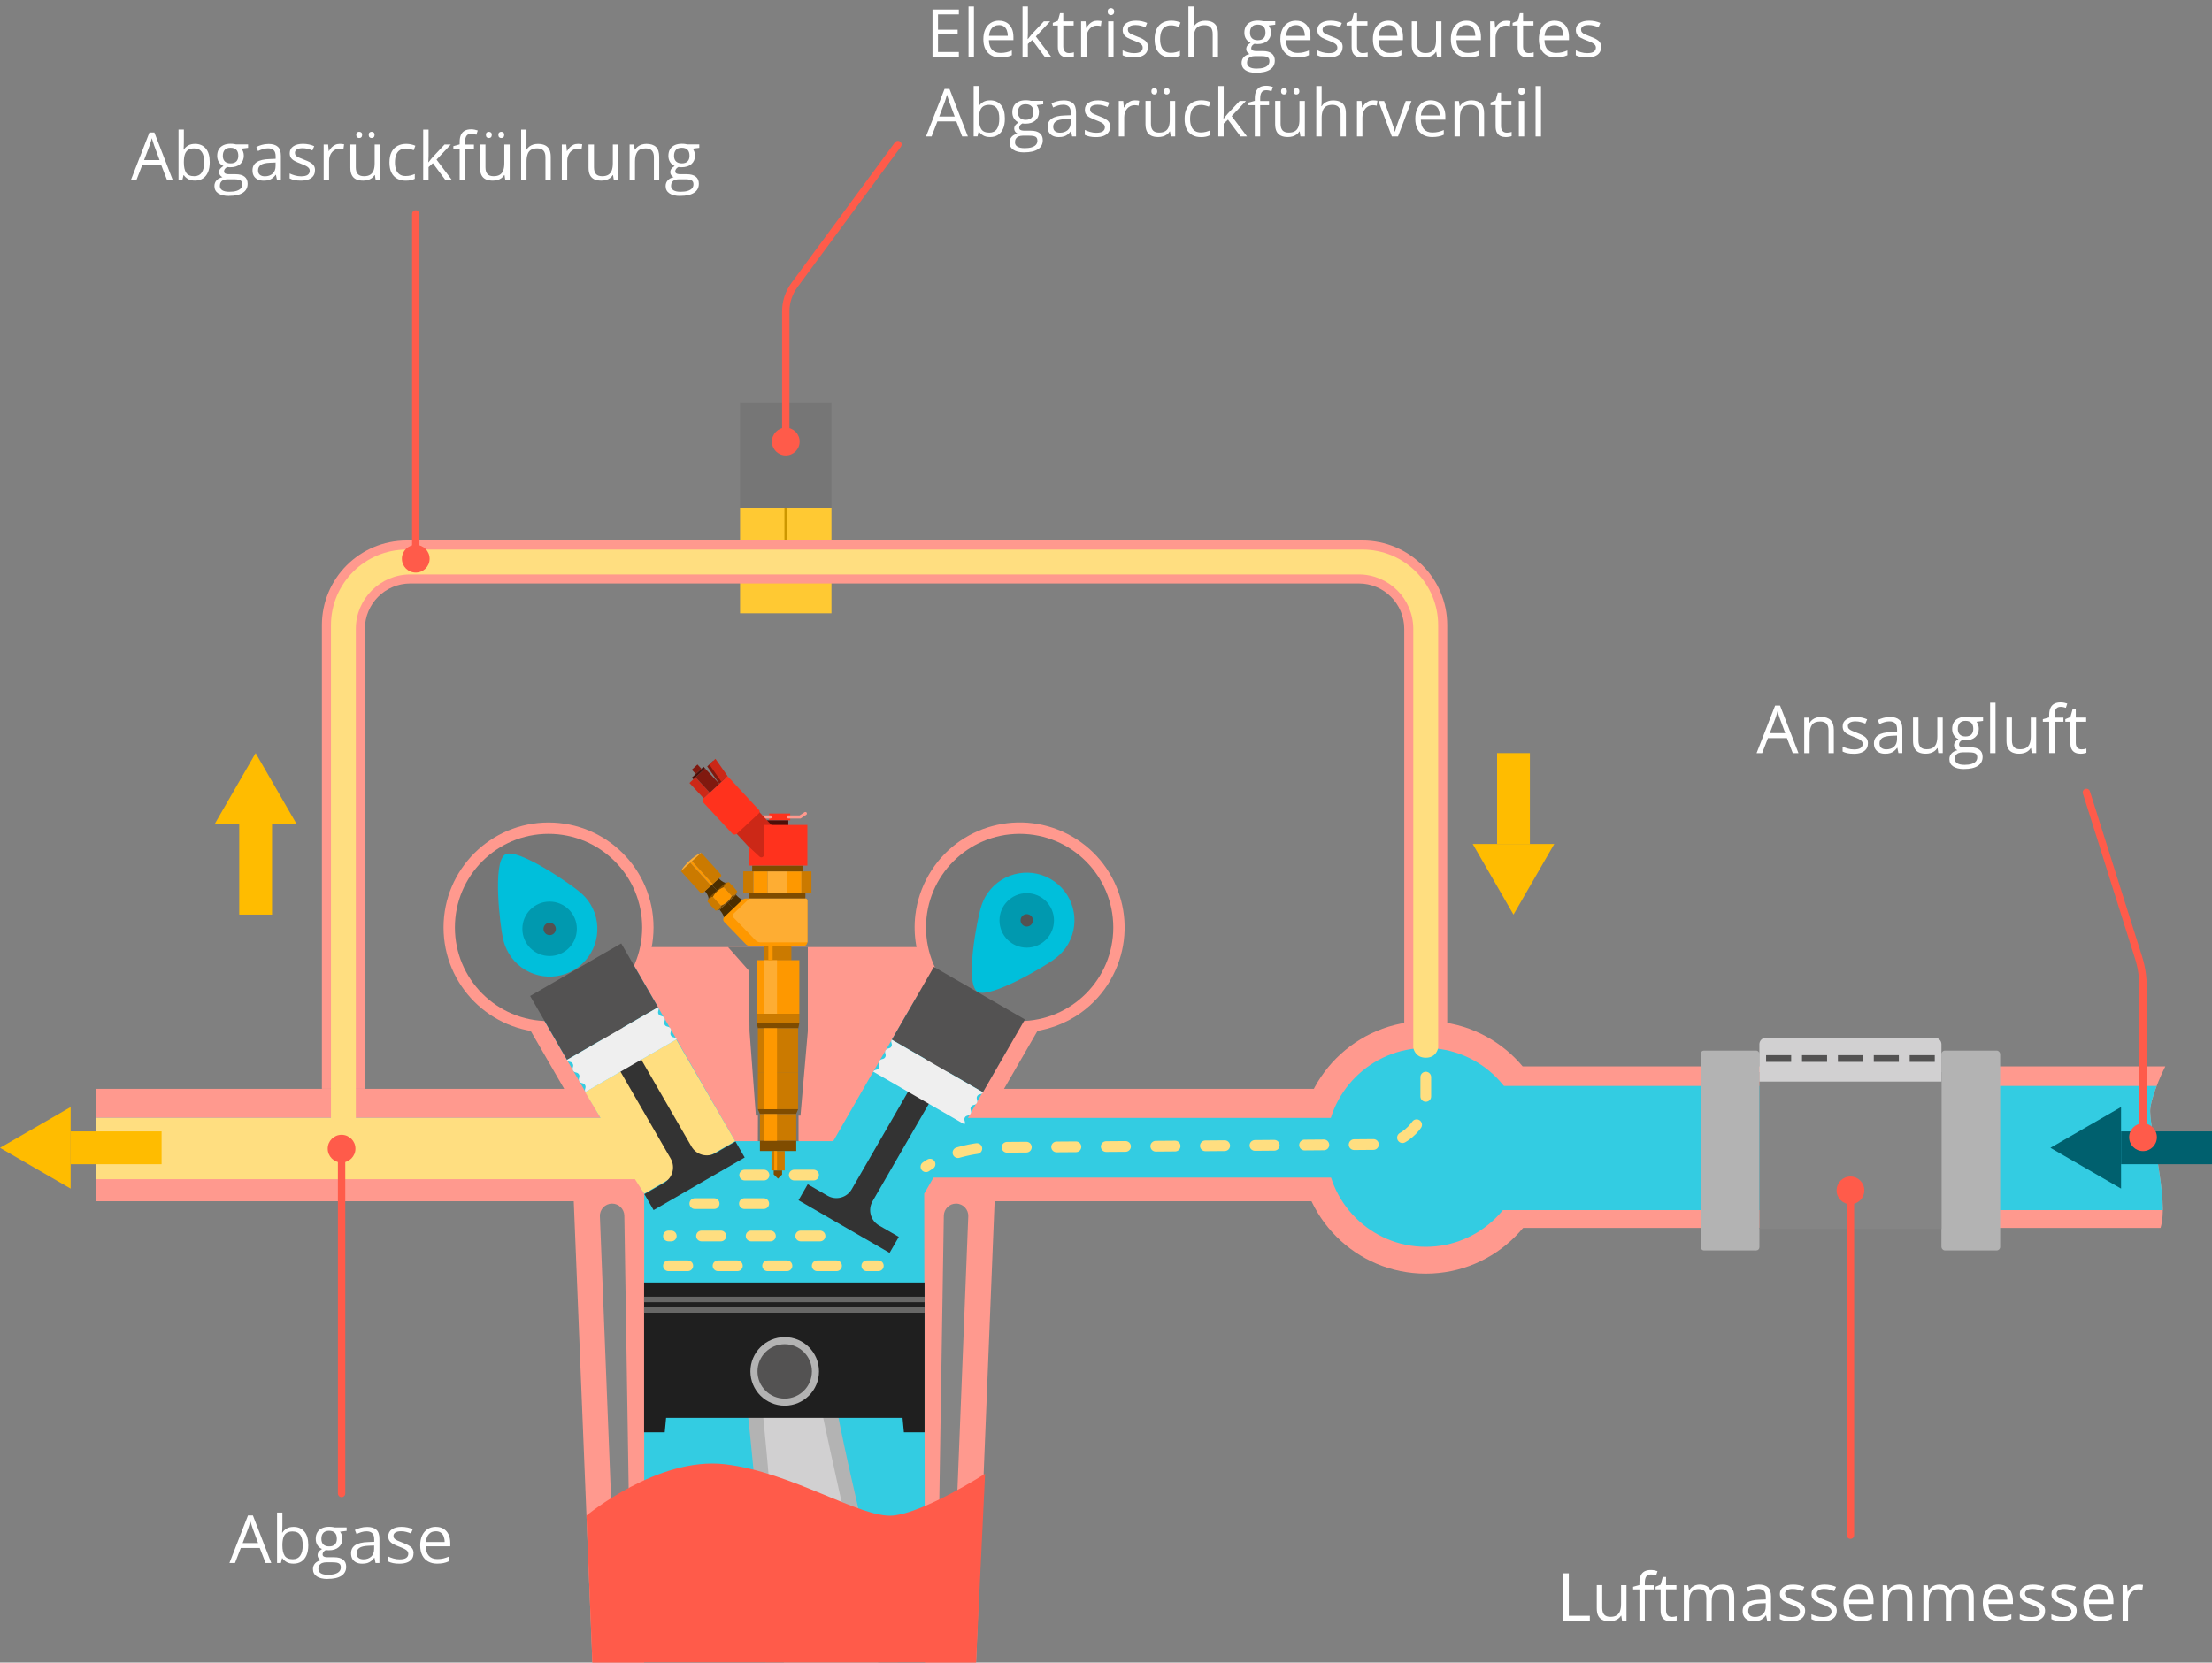 <?xml version="1.0" encoding="UTF-8"?><svg id="Ebene_2" xmlns="http://www.w3.org/2000/svg" xmlns:xlink="http://www.w3.org/1999/xlink" viewBox="0 0 600 451.08"><rect x="0" y="0" width="600" height="451.08" fill="#808080" stroke="none"/><defs><clipPath id="clippath"><path d="M587.34,289.33s-3.41,6.67-4.06,11.28c-.65,4.61,5.26,25.09,2.75,32.54-2.51,7.45-55.77,2.43-55.77,2.43l4.31-48.08,52.76,1.83Z" fill="none"/></clipPath></defs><g id="Illustration_-_Abgasrückführung_Dieselmotor"><g id="Illustration_-_Abgasrückführung"><g><g clip-path="url(#clippath)"><g><rect x="521.09" y="289.33" width="66.25" height="43.82" fill="#ff998e"/><rect x="507.2" y="294.64" width="80.14" height="33.68" fill="#33cce2"/></g></g><rect x="413.01" y="289.33" width="66.25" height="43.82" fill="#ff998e"/><rect x="200.74" y="137.75" width="24.79" height="28.65" fill="#ffc933"/><line x1="213.14" y1="137.75" x2="213.14" y2="155.39" fill="none" stroke="#cc9600" stroke-miterlimit="10" stroke-width=".73"/><path d="M87.31,169.63v125.79h11.66v-124.79c0-6.81,5.52-12.33,12.33-12.33H368.57c6.81,0,12.33,5.52,12.33,12.33v108.53h11.66v-109.53c0-12.7-10.29-22.99-22.99-22.99H110.3c-12.7,0-22.99,10.29-22.99,22.99Z" fill="#ff998e"/><circle cx="386.74" cy="311.31" r="34.26" fill="#ff998e"/><polygon points="160.69 451.08 264.75 451.08 269.79 325.92 399.13 325.92 399.13 295.42 212.72 295.42 212.71 295.42 26.13 295.42 26.13 325.92 155.63 325.92 160.69 451.08" fill="#ff998e"/><rect x="146.55" y="264.1" width="37.65" height="30.12" transform="translate(-117.42 120.09) rotate(-30)" fill="#ff998e"/><polygon points="212.69 256.96 212.68 256.96 159.08 256.96 159.08 302.46 212.68 302.46 212.69 302.46 266.28 302.46 266.28 256.96 212.69 256.96" fill="#ff998e"/><circle cx="148.79" cy="251.64" r="28.48" fill="#ff998e"/><rect x="241.16" y="264.1" width="37.65" height="30.12" transform="translate(345.57 650.91) rotate(-150)" fill="#ff998e"/><path d="M301.24,265.88c-2.08,3.59-4.82,6.56-7.97,8.84-8.82,6.37-20.9,7.37-30.93,1.58-10.2-5.89-15.38-17.13-14.04-28.13,.45-3.69,1.63-7.35,3.61-10.78,7.86-13.62,25.28-18.29,38.9-10.43,13.62,7.87,18.29,25.29,10.42,38.9Z" fill="#ff998e"/><circle cx="276.58" cy="251.64" r="25.4" fill="#767676"/><polyline points="216.63 309.51 216.63 309.62 226.01 309.62 235.37 293.35 235.36 293.35 248.64 270.53 273.21 284.68 262.55 303.31 406.33 303.31 406.33 319.51 253.2 319.51 250.69 323.86 250.89 451.08 174.74 451.08 174.74 323.86 172.23 319.51 26.13 319.51 26.13 303.31 162.88 303.31 143.05 268.97 167.76 254.71 190.62 294.3 190.61 294.3 199.43 309.62 208.81 309.61" fill="#33cce2"/><path d="M258.63,431.35l4.01-101.32c.09-1.89-1.42-3.47-3.31-3.47h0c-1.81,0-3.28,1.45-3.32,3.26l-1.61,101.4c-.02,1.18,.93,2.15,2.11,2.15h0c1.13,0,2.06-.89,2.11-2.02Z" fill="#858585"/><circle cx="148.79" cy="251.64" r="25.4" fill="#767676"/><path d="M166.73,431.35l-4.01-101.32c-.09-1.89,1.42-3.47,3.31-3.47h0c1.81,0,3.28,1.45,3.32,3.26l1.61,101.4c.02,1.18-.93,2.15-2.11,2.15h0c-1.13,0-2.06-.89-2.11-2.02Z" fill="#858585"/><polygon points="174.74 323.86 172.23 319.94 26.13 319.94 26.13 303.31 162.88 303.31 158.71 296.29 183.43 282.02 199.42 309.62 174.74 323.86" fill="#ffde80"/><g><path d="M199.49,309.72l-5.38,3.11c-2.29,1.32-5.22,.54-6.54-1.75l-21.27-36.84-5.65,3.26,21.27,36.84c1.32,2.29,.54,5.22-1.75,6.54l-5.38,3.11,2.5,4.33,24.71-14.27-2.5-4.33Z" fill="#333"/><g><rect x="146.89" y="261.75" width="28.53" height="20.01" transform="translate(-114.29 116.99) rotate(-30)" fill="#535252"/><path d="M158.8,296.26c-.42-.72,.32-1.15-.1-1.87s-1.16-.3-1.57-1.02,.32-1.15-.1-1.87-1.16-.3-1.58-1.02,.32-1.15-.1-1.88-1.16-.3-1.58-1.02l24.76-14.3c.42,.72-.32,1.15,.1,1.87s1.16,.3,1.57,1.02-.32,1.15,.1,1.87c.42,.72,1.16,.3,1.58,1.02s-.32,1.15,.1,1.88,1.16,.3,1.58,1.02l-24.76,14.3Z" fill="#efefef"/></g></g><g><path d="M138.04,258.75c3.71,6.11,11.66,8.05,17.77,4.35,6.11-3.71,8.05-11.66,4.35-17.77-.82-1.35-1.86-2.49-3.03-3.42h.01c-2.15-1.85-16.81-12.08-20.12-10.07-3.57,2.16-1.26,19.89-.62,22.65h.01c.28,1.46,.81,2.9,1.63,4.26Z" fill="#00bfdb"/><circle cx="149.08" cy="252.01" r="7.39" fill="#0099af"/><circle cx="149.1" cy="252.04" r="1.68" fill="#535252"/></g><g><path d="M243.56,451.08c-7.87-28.28-15.35-59.81-18.98-81.93-1.04-6.33-6.98-10.65-13.33-9.68h0c-6.35,.97-10.72,6.87-9.82,13.23,2.97,20.82,5.2,50.56,6.26,78.39" fill="#b3b3b3"/><path d="M238.24,451.08c-6.84-29.67-15.63-67.86-17.81-81.05-.6-3.62-3.66-6.45-7.33-6.48-4.67-.04-8.13,4.1-7.5,8.54,1.8,12.65,4.71,49.18,7.04,78.98" fill="#d1d0d1"/></g><g><polygon points="174.71 347.97 174.71 350.33 174.71 385.67 174.71 388.61 180.31 388.61 180.68 384.69 244.81 384.69 245.18 388.61 250.79 388.61 250.79 385.67 250.79 350.33 250.79 347.97 174.71 347.97" fill="#1f1f1f"/><rect x="174.71" y="351.82" width="76.08" height="1.49" fill="#676766"/><rect x="174.71" y="354.67" width="76.08" height="1.49" fill="#676766"/><g><circle cx="212.85" cy="372.08" r="9.3" fill="#b3b3b3"/><circle cx="212.85" cy="372.08" r="7.38" fill="#535252"/></g></g><g><path d="M267.95,242.25c4.12-5.84,12.19-7.23,18.02-3.11,5.84,4.12,7.23,12.19,3.11,18.02-.91,1.29-2.03,2.35-3.26,3.2h.01c-2.27,1.7-17.6,10.89-20.77,8.66-3.41-2.41,.11-19.93,.95-22.64h.01c.38-1.43,1.01-2.84,1.92-4.13Z" fill="#00bfdb"/><circle cx="278.5" cy="249.73" r="7.39" fill="#0099af"/><circle cx="278.51" cy="249.71" r="1.68" fill="#535252"/></g><path d="M159.08,411.2s19.3-16.03,37.51-13.93c18.21,2.1,37.03,14.76,45.63,13.93s24.98-11.35,24.98-11.35l-2.45,51.23h-104.06l-1.61-39.88Z" fill="#ff5b4a"/><path d="M386.74,338.28c-14.87,0-26.97-12.1-26.97-26.97s12.1-26.97,26.97-26.97,26.97,12.1,26.97,26.97-12.1,26.97-26.97,26.97Z" fill="#33cce2"/><rect x="200.74" y="109.38" width="24.79" height="28.38" fill="#767676"/><rect x="399.13" y="294.64" width="80.14" height="33.68" fill="#33cce2"/><g><rect x="461.31" y="285.05" width="15.93" height="54.21" rx=".86" ry=".86" fill="#b3b3b3"/><rect x="526.61" y="285.05" width="15.93" height="54.21" rx=".94" ry=".94" fill="#b3b3b3"/><rect x="477.24" y="290.88" width="49.38" height="42.56" fill="#858585"/><path d="M479.01,281.55h45.82c.98,0,1.78,.8,1.78,1.78v10.13h-49.38v-10.13c0-.98,.8-1.78,1.78-1.78Z" fill="#d1d0d1"/><g><rect x="479.05" y="286.29" width="6.8" height="1.82" fill="#535252"/><rect x="488.79" y="286.29" width="6.8" height="1.82" fill="#535252"/><rect x="498.53" y="286.29" width="6.8" height="1.82" fill="#535252"/><rect x="508.26" y="286.29" width="6.8" height="1.82" fill="#535252"/><rect x="518" y="286.29" width="6.8" height="1.82" fill="#535252"/></g></g><path d="M89.77,304V169.63c0-11.32,9.21-20.53,20.53-20.53H369.57c11.32,0,20.53,9.21,20.53,20.53v114.63c-.08,.45-.6,2.72-3.36,2.72s-3.3-2.25-3.39-2.72v-113.63c0-8.15-6.63-14.78-14.78-14.78H111.3c-8.15,0-14.78,6.63-14.78,14.78v133.37h-6.74Z" fill="#ffde80"/><path d="M386.74,292.24v5.32c0,7.11-5.73,12.89-12.85,12.95-29.6,.24-100.44,.8-104.96,.8-5.72,0-13.62,2.34-17.77,5.25" fill="none" stroke="#ffde80" stroke-dasharray="0 0 5.24 8.21" stroke-linecap="round" stroke-miterlimit="10" stroke-width="2.91"/><line x1="181.32" y1="343.43" x2="238.24" y2="343.43" fill="none" stroke="#ffde80" stroke-dasharray="0 0 5.24 8.21" stroke-linecap="round" stroke-miterlimit="10" stroke-width="2.91"/><line x1="222.43" y1="335.34" x2="181.32" y2="335.34" fill="none" stroke="#ffde80" stroke-dasharray="0 0 5.24 8.21" stroke-linecap="round" stroke-miterlimit="10" stroke-width="2.91"/><line x1="188.47" y1="326.56" x2="210.2" y2="326.56" fill="none" stroke="#ffde80" stroke-dasharray="0 0 5.24 8.21" stroke-linecap="round" stroke-miterlimit="10" stroke-width="2.91"/><line x1="201.99" y1="318.82" x2="222.43" y2="318.82" fill="none" stroke="#ffde80" stroke-dasharray="0 0 5.24 8.21" stroke-linecap="round" stroke-miterlimit="10" stroke-width="2.91"/><g><path d="M219.1,321.32l5.38,3.11c2.29,1.32,5.22,.54,6.54-1.75l21.27-36.84,5.65,3.26-21.27,36.84c-1.32,2.29-.54,5.22,1.75,6.54l5.38,3.11-2.5,4.33-24.71-14.27,2.5-4.33Z" fill="#333"/><g><rect x="245.69" y="267.93" width="28.53" height="22.81" transform="translate(345.42 651.23) rotate(-150)" fill="#535252"/><path d="M261.61,305.06c.42-.72-.32-1.15,.1-1.87s1.16-.3,1.57-1.02-.32-1.15,.1-1.87,1.16-.3,1.58-1.02-.32-1.15,.1-1.88,1.16-.3,1.58-1.02l-24.76-14.3c-.42,.72,.32,1.15-.1,1.87-.42,.72-1.16,.3-1.57,1.02-.42,.72,.32,1.15-.1,1.87s-1.16,.3-1.58,1.02,.32,1.15-.1,1.88-1.16,.3-1.58,1.02l24.76,14.3Z" fill="#efefef"/></g></g><g><rect x="575.33" y="306.97" width="24.67" height="8.9" fill="#00606e"/><polygon points="575.33 300.36 556.17 311.42 575.33 322.49 575.33 300.36" fill="#00606e"/></g><g><rect x="19.16" y="306.97" width="24.67" height="8.9" fill="#ffbc00"/><polygon points="19.16 300.36 0 311.42 19.16 322.49 19.16 300.36" fill="#ffbc00"/></g><g><rect x="64.89" y="223.48" width="8.9" height="24.67" fill="#ffbc00"/><polygon points="80.4 223.48 69.34 204.32 58.28 223.48 80.4 223.48" fill="#ffbc00"/></g><g><rect x="406.08" y="204.32" width="8.9" height="24.67" fill="#ffbc00"/><polygon points="399.46 228.99 410.53 248.15 421.59 228.99 399.46 228.99" fill="#ffbc00"/></g><polyline points="216.6 309.63 216.6 302.69 217.13 302.69 219.12 279.8 219.12 256.92 211.1 256.92 211.09 256.92 203.08 256.92 203.31 279.8 205.03 302.67 205.59 302.67 205.57 309.61" fill="#767676"/><polygon points="197.44 256.92 203.14 263.37 203.08 256.92 197.44 256.92" fill="#767676"/><g><rect x="207.32" y="256.73" width="7.34" height="3.87" fill="#cb7a00"/><rect x="205.28" y="260.53" width="11.54" height="14.51" fill="#fe9800"/><rect x="205.28" y="275.04" width="11.54" height="2.55" fill="#cb7a00"/><polygon points="216.54 278.99 205.57 278.99 205.28 277.59 216.82 277.59 216.54 278.99" fill="#7f4c00"/><rect x="205.57" y="278.99" width="10.92" height="12.1" fill="#cb7a00"/><rect x="205.57" y="291.09" width="10.92" height="9.86" fill="#cb7a00"/><polygon points="215.93 302.27 206.13 302.27 205.57 300.95 216.49 300.95 215.93 302.27" fill="#7f4c00"/><rect x="206.13" y="302.27" width="9.85" height="7.25" fill="#cb7a00"/><rect x="209.26" y="312.29" width="3.6" height="5.27" fill="#cb7a00"/><rect x="206.13" y="309.52" width="9.85" height="2.77" fill="#7f4c00"/><polygon points="209.86 317.56 209.86 318.63 211.03 319.79 212.14 318.68 212.14 317.56 209.86 317.56" fill="#7f4c00"/><g><g><path d="M193.07,243.85l-.88-.23s-.02-.77-1.01-1.86l1.89-1.72,1.68,1.85-1.68,1.95Z" fill="#4c2e00"/><path d="M196.86,240.41l-.14-.9s-.76-.1-1.75-1.19l-1.89,1.72,1.68,1.85,2.11-1.48Z" fill="#4c2e00"/></g><g><path d="M197.42,249.32l-1.04-.27s-.03-.91-1.19-2.19l2.24-2.03,1.98,2.18-1.98,2.31Z" fill="#4c2e00"/><path d="M201.89,245.27l-.17-1.06s-.9-.11-2.07-1.4l-2.24,2.03,1.98,2.18,2.49-1.75Z" fill="#4c2e00"/></g><g><g><polyline points="198.62 241.53 198.66 240.34 198.31 240.4 192.89 245.28 192.8 245.62 194.17 245.28" fill="#858585"/><g><path d="M198.49,243.11h0s-.43,.88-1.3,1.63c-.87,.76-1.65,.96-1.65,.96,0,0-.02,.52-.44,.92-.25,.23-.54,.34-.75,.4l.77-.14,2.27-2.05,2.27-2.05,.22-.75c-.07,.2-.22,.49-.47,.71-.44,.38-.93,.37-.93,.37Z" fill="#7f4c00"/><path d="M194.36,247.02l-.25,.05s.1,0,.25-.05Z" fill="#cb7a00"/><path d="M195.55,245.7l-.66-.73-.08-.09-.52-.58-1.47,1.33,.52,.58,.06,.06,.03,.03,.69,.77,.25-.05c.21-.05,.51-.16,.75-.4,.42-.4,.44-.92,.44-.92Z" fill="#cb7a00"/><path d="M199.96,241.79l-.07,.25c.05-.15,.07-.25,.07-.25Z" fill="#cb7a00"/><path d="M197.71,242.26l.08,.09,.69,.76s.49,0,.93-.37c.26-.22,.4-.51,.47-.71l.07-.25-.69-.77-.08-.09-.52-.58-1.47,1.33,.52,.58Z" fill="#cb7a00"/><path d="M194.8,244.88l.08,.09,.66,.73s.78-.2,1.65-.96c.87-.76,1.3-1.63,1.3-1.63h0l-.69-.77-.08-.09-.52-.58-2.91,2.62,.52,.58Z" fill="#fe9800"/></g></g><g><path d="M193.38,243.3h0s.43-.88,1.3-1.63c.87-.76,1.65-.96,1.65-.96,0,0,.02-.52,.44-.92,.25-.23,.54-.34,.75-.4l-.77,.14-2.27,2.05-2.27,2.05-.22,.75c.07-.2,.22-.49,.47-.71,.44-.38,.93-.37,.93-.37Z" fill="#7f4c00"/><path d="M197.51,239.39l.25-.05s-.1,0-.25,.05Z" fill="#cb7a00"/><path d="M196.32,240.71l.66,.73,.08,.09,.52,.58,1.47-1.33-.52-.58-.06-.06-.03-.03-.69-.77-.25,.05c-.21,.05-.51,.16-.75,.4-.42,.4-.44,.92-.44,.92Z" fill="#cb7a00"/><path d="M191.9,244.62l.07-.25c-.05,.15-.07,.25-.07,.25Z" fill="#cb7a00"/><path d="M194.15,244.16l-.08-.09-.69-.76s-.49,0-.93,.37c-.26,.22-.4,.51-.47,.71l-.07,.25,.69,.77,.08,.09,.52,.58,1.47-1.33-.52-.58Z" fill="#cb7a00"/><path d="M197.06,241.54l-.08-.09-.66-.73s-.78,.2-1.65,.96c-.87,.76-1.3,1.63-1.3,1.63h0l.69,.77,.08,.09,.52,.58,2.91-2.62-.52-.58Z" fill="#fe9800"/></g></g><path d="M187.09,234.13h3.39v8.41h-2.88c-.29,0-.52-.23-.52-.52v-7.89h0Z" transform="translate(-111.17 188.63) rotate(-42.21)" fill="#cb7a00"/><path d="M190.08,231.43h3.39v7.89c0,.29-.23,.52-.52,.52h-2.88v-8.41h0Z" transform="translate(-108.58 189.93) rotate(-42.21)" fill="#cb7a00"/><rect x="189.97" y="232.78" width=".63" height="8.41" transform="translate(-109.87 189.28) rotate(-42.21)" fill="#fe9800"/><path d="M184.71,236.36s.45-1.11,2.41-2.89,3.09-2.1,3.09-2.1l-5.5,4.99Z" fill="#fead33"/></g><path d="M196.42,250.1l5.85,6.04c.36,.37,.86,.58,1.38,.58h14.17c.66,0,1.19-.53,1.19-1.19v-11.21c0-.3-.24-.54-.54-.54h-16.05c-.44,0-.86,.17-1.18,.47l-4.78,4.55c-.37,.35-.38,.93-.03,1.29Z" fill="#fe9800"/><rect x="203.25" y="242.25" width="15.21" height="1.54" fill="#7f4c00"/><g><rect x="201.61" y="236.42" width="2.76" height="5.82" fill="#cb7a00"/><rect x="204.38" y="236.42" width="3.87" height="5.82" fill="#fe9800"/><rect x="217.34" y="236.42" width="2.76" height="5.82" transform="translate(437.44 478.67) rotate(-180)" fill="#cb7a00"/><rect x="213.51" y="236.42" width="3.87" height="5.82" transform="translate(430.89 478.67) rotate(-180)" fill="#fe9800"/><rect x="208.25" y="236.42" width="5.27" height="5.82" fill="#fead33"/></g><rect x="208.64" y="220.72" width="5.7" height="1.85" fill="#ff321d"/><polyline points="213.83 221.65 217.04 221.65 218.45 220.72" fill="none" stroke="#ff998e" stroke-linecap="round" stroke-miterlimit="10" stroke-width=".85"/><line x1="205.76" y1="221.65" x2="208.97" y2="221.65" fill="none" stroke="#ff998e" stroke-linecap="round" stroke-miterlimit="10" stroke-width=".85"/><rect x="208.06" y="222.57" width="5.77" height="1.85" fill="#4c0f09"/><g><rect x="201.99" y="221.81" width="8.53" height="10.15" transform="translate(-99.25 200.78) rotate(-42.84)" fill="#cc2817"/><path d="M194.16,212.1h8.96v12.56c0,.34-.27,.61-.61,.61h-8.15c-.51,0-.92-.41-.92-.92v-11.54c0-.4,.32-.72,.72-.72Z" transform="translate(-95.8 193.17) rotate(-42.84)" fill="#ff321d"/><rect x="188.64" y="210.89" width="2.25" height="5.68" transform="translate(-94.7 186.06) rotate(-42.84)" fill="#cc2817"/><rect x="190.13" y="208.92" width="3.53" height="5.68" transform="translate(-92.8 186.98) rotate(-42.84)" fill="#80190f"/><polygon points="196.78 211.09 195.12 212.64 191.83 207.94 193.49 206.4 196.78 211.09" fill="#80190f"/><polygon points="197.36 210.56 195.69 212.11 192.4 207.41 194.07 205.87 197.36 210.56" fill="#cc2817"/><rect x="187.31" y="209.41" width="4.31" height=".61" transform="translate(-92.06 184.79) rotate(-42.84)" fill="#4c0f09"/><rect x="187.92" y="207.9" width="2.09" height="1.58" transform="translate(-91.5 184.17) rotate(-42.84)" fill="#80190f"/></g><rect x="204.03" y="234.84" width="13.82" height="1.58" fill="#7f4c00"/><path d="M207.21,223.82v8.11c0,.61-.73,.93-1.17,.51l-2.79-2.57v4.97h15.75v-11.02h-11.79Z" fill="#ff321d"/><rect x="207.24" y="260.53" width="3.52" height="14.51" fill="#fead33"/><rect x="207.24" y="302.27" width="3.52" height="7.25" fill="#fe9800"/><rect x="207.24" y="278.97" width="3.52" height="21.98" fill="#fe9800"/><path d="M218.46,243.79h-15.18l-4.18,3.98c-.37,.35-.38,.93-.03,1.29l5.85,6.04c.36,.37,.86,.58,1.38,.58h12.69s.01-.1,.01-.15v-11.21c0-.3-.24-.54-.54-.54Z" fill="#fead33"/><rect x="208.41" y="256.73" width="1.16" height="3.8" fill="#fe9800"/><rect x="210.02" y="312.29" width=".74" height="5.23" fill="#fe9800"/></g></g><g><path d="M72.04,424.07l-1.58-4.08h-5.15l-1.57,4.08h-1.51l5.03-12.9h1.34l4.99,12.9h-1.55Zm-2.03-5.41l-1.5-4.05c-.04-.11-.09-.28-.17-.52s-.16-.49-.24-.75-.15-.47-.2-.62c-.06,.24-.12,.48-.19,.72s-.13,.46-.2,.66-.12,.37-.17,.51l-1.53,4.05h4.2Z" fill="#fff"/><path d="M76.6,410.4v3.42c0,.39-.01,.77-.03,1.14s-.04,.66-.05,.86h.08c.26-.43,.64-.8,1.14-1.1s1.13-.45,1.91-.45c1.21,0,2.17,.42,2.89,1.25s1.08,2.08,1.08,3.72c0,1.08-.16,2-.49,2.74s-.79,1.31-1.39,1.69-1.3,.57-2.12,.57c-.76,0-1.39-.14-1.88-.43s-.87-.63-1.13-1.04h-.11l-.3,1.29h-1.05v-13.68h1.46Zm2.81,5.1c-.7,0-1.25,.14-1.66,.41s-.7,.68-.88,1.23-.27,1.24-.27,2.08v.08c0,1.21,.2,2.14,.61,2.78s1.14,.96,2.21,.96c.9,0,1.57-.33,2.02-.98s.67-1.59,.67-2.81-.22-2.18-.66-2.8-1.12-.94-2.03-.94Z" fill="#fff"/><path d="M88.85,428.4c-1.27,0-2.24-.24-2.93-.71s-1.03-1.13-1.03-1.98c0-.6,.19-1.12,.58-1.55s.92-.71,1.6-.85c-.25-.12-.47-.29-.65-.53s-.27-.5-.27-.81c0-.35,.1-.66,.29-.93s.5-.52,.9-.77c-.5-.21-.91-.55-1.23-1.04s-.47-1.06-.47-1.71c0-.69,.14-1.28,.43-1.77s.7-.86,1.25-1.12,1.2-.39,1.98-.39c.17,0,.34,0,.51,.02s.34,.04,.5,.06,.3,.06,.41,.09h3.3v.94l-1.78,.22c.18,.23,.32,.5,.44,.83s.18,.68,.18,1.07c0,.96-.33,1.72-.98,2.29s-1.54,.85-2.68,.85c-.27,0-.54-.02-.83-.07-.29,.16-.51,.33-.65,.53s-.22,.42-.22,.67c0,.19,.06,.34,.17,.45s.28,.19,.5,.24,.48,.07,.78,.07h1.7c1.05,0,1.85,.22,2.41,.66s.84,1.08,.84,1.92c0,1.07-.43,1.88-1.3,2.45s-2.12,.85-3.76,.85Zm.04-1.14c.8,0,1.46-.08,1.98-.24s.92-.39,1.18-.69,.39-.66,.39-1.08c0-.39-.09-.68-.26-.87s-.43-.33-.77-.4-.76-.1-1.25-.1h-1.67c-.43,0-.81,.07-1.13,.2s-.57,.33-.74,.6-.26,.59-.26,.98c0,.52,.22,.92,.66,1.19s1.07,.41,1.88,.41Zm.38-7.7c.7,0,1.22-.18,1.57-.53s.53-.86,.53-1.54c0-.72-.18-1.26-.54-1.62s-.88-.54-1.58-.54-1.18,.19-1.54,.56-.54,.92-.54,1.63c0,.66,.18,1.16,.54,1.51s.88,.53,1.56,.53Z" fill="#fff"/><path d="M99.53,414.28c1.15,0,2,.26,2.56,.77s.83,1.34,.83,2.47v6.55h-1.06l-.28-1.42h-.07c-.27,.35-.55,.65-.84,.88s-.63,.42-1.02,.54-.85,.18-1.41,.18c-.59,0-1.11-.1-1.56-.31s-.81-.52-1.07-.93-.39-.94-.39-1.58c0-.96,.38-1.7,1.14-2.21s1.92-.8,3.48-.84l1.66-.07v-.59c0-.83-.18-1.42-.54-1.75s-.86-.5-1.51-.5c-.5,0-.98,.07-1.44,.22s-.89,.32-1.3,.52l-.45-1.11c.43-.22,.93-.41,1.49-.57s1.15-.24,1.78-.24Zm1.95,5.04l-1.47,.06c-1.2,.05-2.05,.24-2.54,.59s-.74,.83-.74,1.47c0,.55,.17,.96,.5,1.22s.78,.4,1.33,.4c.86,0,1.56-.24,2.1-.71s.82-1.19,.82-2.14v-.89Z" fill="#fff"/><path d="M112.16,421.44c0,.62-.15,1.13-.46,1.55s-.75,.73-1.32,.94-1.25,.32-2.04,.32c-.67,0-1.26-.05-1.75-.16s-.92-.25-1.29-.45v-1.34c.39,.19,.86,.37,1.41,.53s1.1,.24,1.67,.24c.83,0,1.44-.13,1.81-.4s.56-.64,.56-1.1c0-.26-.07-.5-.22-.7s-.4-.4-.75-.59-.84-.4-1.46-.63c-.62-.23-1.15-.47-1.6-.7s-.79-.51-1.04-.85-.36-.77-.36-1.3c0-.81,.33-1.44,.99-1.88s1.52-.66,2.6-.66c.58,0,1.12,.06,1.63,.17s.98,.27,1.42,.46l-.49,1.17c-.4-.17-.82-.31-1.27-.43s-.91-.18-1.38-.18c-.67,0-1.19,.11-1.55,.33s-.54,.53-.54,.91c0,.3,.08,.54,.25,.74s.44,.38,.8,.54,.86,.37,1.46,.6c.6,.22,1.12,.45,1.56,.69s.78,.52,1.02,.86,.36,.77,.36,1.3Z" fill="#fff"/><path d="M118.22,414.26c.82,0,1.52,.18,2.11,.54s1.03,.87,1.34,1.53,.47,1.42,.47,2.29v.91h-6.65c.02,1.13,.3,1.99,.84,2.58s1.31,.89,2.3,.89c.61,0,1.15-.06,1.62-.17s.96-.28,1.46-.49v1.28c-.49,.22-.97,.38-1.45,.47s-1.04,.15-1.69,.15c-.93,0-1.73-.19-2.42-.57s-1.22-.93-1.6-1.67-.57-1.63-.57-2.69,.17-1.93,.52-2.69,.84-1.34,1.48-1.75,1.38-.62,2.25-.62Zm-.02,1.2c-.78,0-1.4,.25-1.86,.76s-.74,1.22-.83,2.14h5.1c0-.57-.1-1.08-.27-1.52s-.44-.78-.79-1.02-.8-.37-1.35-.37Z" fill="#fff"/></g><g><line x1="92.65" y1="311.46" x2="92.65" y2="405.2" fill="none" stroke="#ff5b4a" stroke-linecap="round" stroke-miterlimit="10" stroke-width="2"/><path d="M88.89,311.65c0-2.08,1.68-3.76,3.76-3.76s3.76,1.68,3.76,3.76-1.68,3.76-3.76,3.76-3.76-1.68-3.76-3.76Z" fill="#ff5b4a"/></g><g><path d="M424.05,439.72v-12.85h1.49v11.51h5.7v1.34h-7.2Z" fill="#fff"/><path d="M441.18,430.08v9.63h-1.2l-.21-1.35h-.08c-.2,.33-.46,.62-.77,.84s-.67,.4-1.07,.51-.82,.17-1.26,.17c-.76,0-1.4-.12-1.92-.37s-.9-.63-1.16-1.14-.39-1.18-.39-1.99v-6.31h1.48v6.21c0,.8,.18,1.4,.54,1.8s.92,.59,1.66,.59,1.28-.13,1.71-.4,.73-.67,.92-1.19,.28-1.17,.28-1.93v-5.07h1.47Z" fill="#fff"/><path d="M448.55,431.23h-2.4v8.49h-1.46v-8.49h-1.71v-.7l1.71-.48v-.64c0-.81,.12-1.47,.36-1.97s.59-.88,1.05-1.12,1.01-.36,1.67-.36c.37,0,.71,.03,1.02,.1s.58,.14,.81,.22l-.38,1.15c-.2-.06-.42-.12-.67-.18s-.5-.08-.76-.08c-.56,0-.97,.18-1.23,.54s-.4,.92-.4,1.69v.7h2.4v1.14Z" fill="#fff"/><path d="M453.43,438.7c.24,0,.49-.02,.74-.06s.46-.09,.62-.15v1.13c-.17,.08-.41,.14-.71,.19s-.6,.08-.88,.08c-.51,0-.97-.09-1.39-.27s-.75-.48-1-.91-.37-1.02-.37-1.78v-5.71h-1.37v-.71l1.38-.57,.58-2.09h.88v2.23h2.82v1.14h-2.82v5.67c0,.6,.14,1.05,.42,1.35s.65,.45,1.11,.45Z" fill="#fff"/><path d="M467.2,429.91c1.06,0,1.86,.28,2.4,.83s.81,1.44,.81,2.67v6.31h-1.44v-6.24c0-.78-.17-1.36-.51-1.75s-.84-.58-1.5-.58c-.93,0-1.61,.27-2.03,.81s-.63,1.33-.63,2.38v5.39h-1.45v-6.24c0-.52-.07-.96-.22-1.3s-.37-.61-.67-.78-.67-.26-1.12-.26c-.64,0-1.15,.13-1.54,.4s-.67,.65-.84,1.17-.26,1.16-.26,1.91v5.1h-1.46v-9.63h1.18l.22,1.36h.08c.19-.33,.44-.62,.73-.84s.62-.4,.98-.52,.75-.18,1.16-.18c.73,0,1.35,.14,1.84,.41s.85,.69,1.08,1.24h.08c.32-.56,.75-.97,1.3-1.24s1.15-.41,1.81-.41Z" fill="#fff"/><path d="M477,429.92c1.15,0,2,.26,2.56,.77s.83,1.34,.83,2.47v6.55h-1.06l-.28-1.42h-.07c-.27,.35-.55,.65-.84,.88s-.63,.42-1.02,.54-.85,.18-1.41,.18c-.59,0-1.11-.1-1.56-.31s-.81-.52-1.07-.93-.39-.94-.39-1.58c0-.96,.38-1.7,1.14-2.21s1.92-.8,3.48-.84l1.66-.07v-.59c0-.83-.18-1.42-.54-1.75s-.86-.5-1.51-.5c-.5,0-.98,.07-1.44,.22s-.89,.32-1.3,.52l-.45-1.11c.43-.22,.93-.41,1.49-.57s1.15-.24,1.78-.24Zm1.95,5.04l-1.47,.06c-1.2,.05-2.05,.24-2.54,.59s-.74,.83-.74,1.47c0,.55,.17,.96,.5,1.22s.78,.4,1.33,.4c.86,0,1.56-.24,2.1-.71s.82-1.19,.82-2.14v-.89Z" fill="#fff"/><path d="M489.63,437.08c0,.62-.15,1.13-.46,1.55s-.75,.73-1.32,.95-1.25,.32-2.04,.32c-.67,0-1.26-.05-1.75-.16s-.92-.25-1.29-.45v-1.34c.39,.19,.86,.37,1.41,.53s1.1,.24,1.67,.24c.83,0,1.44-.13,1.81-.4s.56-.64,.56-1.1c0-.26-.07-.5-.22-.7s-.4-.4-.75-.59-.84-.4-1.46-.63c-.62-.23-1.15-.47-1.6-.7s-.79-.51-1.04-.85-.36-.77-.36-1.3c0-.81,.33-1.44,.99-1.88s1.52-.65,2.6-.65c.58,0,1.12,.06,1.63,.17s.98,.27,1.42,.46l-.49,1.17c-.4-.17-.82-.31-1.27-.43s-.91-.18-1.38-.18c-.67,0-1.19,.11-1.55,.33s-.54,.53-.54,.91c0,.3,.08,.54,.25,.74s.44,.38,.8,.54,.86,.37,1.46,.6c.6,.22,1.12,.45,1.56,.69s.78,.52,1.02,.86,.36,.77,.36,1.3Z" fill="#fff"/><path d="M498.21,437.08c0,.62-.15,1.13-.46,1.55s-.75,.73-1.32,.95-1.25,.32-2.04,.32c-.67,0-1.26-.05-1.75-.16s-.92-.25-1.29-.45v-1.34c.39,.19,.86,.37,1.41,.53s1.1,.24,1.67,.24c.83,0,1.44-.13,1.81-.4s.56-.64,.56-1.1c0-.26-.07-.5-.22-.7s-.4-.4-.75-.59-.84-.4-1.46-.63c-.62-.23-1.15-.47-1.6-.7s-.79-.51-1.04-.85-.36-.77-.36-1.3c0-.81,.33-1.44,.99-1.88s1.52-.65,2.6-.65c.58,0,1.12,.06,1.63,.17s.98,.27,1.42,.46l-.49,1.17c-.4-.17-.82-.31-1.27-.43s-.91-.18-1.38-.18c-.67,0-1.19,.11-1.55,.33s-.54,.53-.54,.91c0,.3,.08,.54,.25,.74s.44,.38,.8,.54,.86,.37,1.46,.6c.6,.22,1.12,.45,1.56,.69s.78,.52,1.02,.86,.36,.77,.36,1.3Z" fill="#fff"/><path d="M504.27,429.91c.82,0,1.52,.18,2.11,.54s1.03,.87,1.34,1.52,.47,1.42,.47,2.29v.91h-6.65c.02,1.13,.3,1.99,.84,2.58s1.31,.89,2.3,.89c.61,0,1.15-.06,1.62-.17s.96-.28,1.46-.49v1.28c-.49,.22-.97,.38-1.45,.47s-1.04,.15-1.69,.15c-.93,0-1.73-.19-2.42-.57s-1.22-.93-1.6-1.67-.57-1.63-.57-2.69,.17-1.94,.52-2.69,.84-1.34,1.48-1.75,1.38-.62,2.25-.62Zm-.02,1.2c-.78,0-1.4,.25-1.86,.76s-.74,1.22-.83,2.14h5.1c0-.57-.1-1.08-.27-1.52s-.44-.78-.79-1.02-.8-.36-1.35-.36Z" fill="#fff"/><path d="M515.23,429.91c1.14,0,2.01,.28,2.59,.84s.88,1.46,.88,2.69v6.28h-1.44v-6.18c0-.8-.18-1.4-.55-1.8s-.93-.6-1.68-.6c-1.07,0-1.82,.3-2.25,.91s-.65,1.48-.65,2.63v5.04h-1.46v-9.63h1.18l.22,1.39h.08c.21-.34,.47-.63,.78-.86s.67-.41,1.06-.53,.81-.18,1.24-.18Z" fill="#fff"/><path d="M532.17,429.91c1.06,0,1.86,.28,2.4,.83s.81,1.44,.81,2.67v6.31h-1.44v-6.24c0-.78-.17-1.36-.51-1.75s-.84-.58-1.5-.58c-.93,0-1.61,.27-2.03,.81s-.63,1.33-.63,2.38v5.39h-1.45v-6.24c0-.52-.07-.96-.22-1.3s-.37-.61-.67-.78-.67-.26-1.12-.26c-.64,0-1.15,.13-1.54,.4s-.67,.65-.84,1.17-.26,1.16-.26,1.91v5.1h-1.46v-9.63h1.18l.22,1.36h.08c.19-.33,.44-.62,.73-.84s.62-.4,.98-.52,.75-.18,1.16-.18c.73,0,1.35,.14,1.84,.41s.85,.69,1.08,1.24h.08c.32-.56,.75-.97,1.3-1.24s1.15-.41,1.81-.41Z" fill="#fff"/><path d="M542.08,429.91c.82,0,1.52,.18,2.11,.54s1.03,.87,1.34,1.52,.47,1.42,.47,2.29v.91h-6.65c.02,1.13,.3,1.99,.84,2.58s1.31,.89,2.3,.89c.61,0,1.15-.06,1.62-.17s.96-.28,1.46-.49v1.28c-.49,.22-.97,.38-1.45,.47s-1.04,.15-1.69,.15c-.93,0-1.73-.19-2.42-.57s-1.22-.93-1.6-1.67-.57-1.63-.57-2.69,.17-1.94,.52-2.69,.84-1.34,1.48-1.75,1.38-.62,2.25-.62Zm-.02,1.2c-.78,0-1.4,.25-1.86,.76s-.74,1.22-.83,2.14h5.1c0-.57-.1-1.08-.27-1.52s-.44-.78-.79-1.02-.8-.36-1.35-.36Z" fill="#fff"/><path d="M554.71,437.08c0,.62-.15,1.13-.46,1.55s-.75,.73-1.32,.95-1.25,.32-2.04,.32c-.67,0-1.26-.05-1.75-.16s-.92-.25-1.29-.45v-1.34c.39,.19,.86,.37,1.41,.53s1.1,.24,1.67,.24c.83,0,1.44-.13,1.81-.4s.56-.64,.56-1.1c0-.26-.07-.5-.22-.7s-.4-.4-.75-.59-.84-.4-1.46-.63c-.62-.23-1.15-.47-1.6-.7s-.79-.51-1.04-.85-.36-.77-.36-1.3c0-.81,.33-1.44,.99-1.88s1.52-.65,2.6-.65c.58,0,1.12,.06,1.63,.17s.98,.27,1.42,.46l-.49,1.17c-.4-.17-.82-.31-1.27-.43s-.91-.18-1.38-.18c-.67,0-1.19,.11-1.55,.33s-.54,.53-.54,.91c0,.3,.08,.54,.25,.74s.44,.38,.8,.54,.86,.37,1.46,.6c.6,.22,1.12,.45,1.56,.69s.78,.52,1.02,.86,.36,.77,.36,1.3Z" fill="#fff"/><path d="M563.29,437.08c0,.62-.15,1.13-.46,1.55s-.75,.73-1.32,.95-1.25,.32-2.04,.32c-.67,0-1.26-.05-1.75-.16s-.92-.25-1.29-.45v-1.34c.39,.19,.86,.37,1.41,.53s1.1,.24,1.67,.24c.83,0,1.44-.13,1.81-.4s.56-.64,.56-1.1c0-.26-.07-.5-.22-.7s-.4-.4-.75-.59-.84-.4-1.46-.63c-.62-.23-1.15-.47-1.6-.7s-.79-.51-1.04-.85-.36-.77-.36-1.3c0-.81,.33-1.44,.99-1.88s1.52-.65,2.6-.65c.58,0,1.12,.06,1.63,.17s.98,.27,1.42,.46l-.49,1.17c-.4-.17-.82-.31-1.27-.43s-.91-.18-1.38-.18c-.67,0-1.19,.11-1.55,.33s-.54,.53-.54,.91c0,.3,.08,.54,.25,.74s.44,.38,.8,.54,.86,.37,1.46,.6c.6,.22,1.12,.45,1.56,.69s.78,.52,1.02,.86,.36,.77,.36,1.3Z" fill="#fff"/><path d="M569.34,429.91c.82,0,1.52,.18,2.11,.54s1.03,.87,1.34,1.52,.47,1.42,.47,2.29v.91h-6.65c.02,1.13,.3,1.99,.84,2.58s1.31,.89,2.3,.89c.61,0,1.15-.06,1.62-.17s.96-.28,1.46-.49v1.28c-.49,.22-.97,.38-1.45,.47s-1.04,.15-1.69,.15c-.93,0-1.73-.19-2.42-.57s-1.22-.93-1.6-1.67-.57-1.63-.57-2.69,.17-1.94,.52-2.69,.84-1.34,1.48-1.75,1.38-.62,2.25-.62Zm-.02,1.2c-.78,0-1.4,.25-1.86,.76s-.74,1.22-.83,2.14h5.1c0-.57-.1-1.08-.27-1.52s-.44-.78-.79-1.02-.8-.36-1.35-.36Z" fill="#fff"/><path d="M580.12,429.91c.19,0,.4,0,.61,.03s.4,.05,.56,.08l-.18,1.35c-.16-.04-.33-.07-.53-.1s-.38-.04-.54-.04c-.39,0-.75,.08-1.09,.23s-.64,.38-.9,.67-.46,.64-.61,1.05-.22,.86-.22,1.36v5.17h-1.47v-9.63h1.21l.16,1.78h.06c.2-.36,.44-.68,.72-.98s.61-.53,.98-.71,.79-.26,1.24-.26Z" fill="#fff"/></g><g><line x1="501.93" y1="322.78" x2="501.93" y2="416.52" fill="none" stroke="#ff5b4a" stroke-linecap="round" stroke-miterlimit="10" stroke-width="2"/><path d="M498.17,322.97c0-2.08,1.68-3.76,3.76-3.76s3.76,1.68,3.76,3.76-1.68,3.76-3.76,3.76-3.76-1.68-3.76-3.76Z" fill="#ff5b4a"/></g><g><path d="M45.31,48.85l-1.58-4.08h-5.15l-1.57,4.08h-1.51l5.03-12.9h1.34l4.99,12.9h-1.55Zm-2.03-5.41l-1.5-4.05c-.04-.11-.09-.28-.17-.52s-.16-.49-.24-.75-.15-.47-.2-.62c-.06,.24-.12,.48-.19,.72s-.13,.46-.2,.66-.12,.37-.17,.51l-1.53,4.05h4.2Z" fill="#fff"/><path d="M49.87,35.17v3.42c0,.39-.01,.77-.03,1.14s-.04,.66-.05,.86h.08c.26-.43,.64-.8,1.14-1.1s1.13-.45,1.91-.45c1.21,0,2.17,.42,2.89,1.25s1.08,2.08,1.08,3.72c0,1.08-.16,2-.49,2.74s-.79,1.31-1.39,1.69-1.3,.57-2.12,.57c-.76,0-1.39-.14-1.88-.43s-.87-.63-1.13-1.04h-.11l-.3,1.29h-1.05v-13.68h1.46Zm2.81,5.1c-.7,0-1.25,.14-1.66,.41s-.7,.68-.88,1.23-.27,1.24-.27,2.08v.08c0,1.21,.2,2.14,.61,2.78s1.14,.96,2.21,.96c.9,0,1.57-.33,2.02-.98s.67-1.59,.67-2.81-.22-2.18-.66-2.8-1.12-.94-2.03-.94Z" fill="#fff"/><path d="M62.12,53.17c-1.27,0-2.24-.24-2.93-.71s-1.03-1.13-1.03-1.98c0-.6,.19-1.12,.58-1.55s.92-.71,1.6-.85c-.25-.12-.47-.29-.65-.53s-.27-.5-.27-.81c0-.35,.1-.66,.29-.93s.5-.52,.9-.77c-.5-.21-.91-.55-1.23-1.04s-.47-1.06-.47-1.71c0-.69,.14-1.28,.43-1.77s.7-.86,1.25-1.12,1.2-.39,1.98-.39c.17,0,.34,0,.51,.02s.34,.04,.5,.06,.3,.06,.41,.09h3.3v.94l-1.78,.22c.18,.23,.32,.5,.44,.83s.18,.68,.18,1.07c0,.96-.33,1.72-.98,2.29s-1.54,.85-2.68,.85c-.27,0-.54-.02-.83-.07-.29,.16-.51,.33-.65,.53s-.22,.42-.22,.67c0,.19,.06,.34,.17,.45s.28,.19,.5,.24,.48,.07,.78,.07h1.7c1.05,0,1.85,.22,2.41,.66s.84,1.08,.84,1.92c0,1.07-.43,1.88-1.3,2.45s-2.12,.85-3.76,.85Zm.04-1.14c.8,0,1.46-.08,1.98-.24s.92-.39,1.18-.69,.39-.66,.39-1.08c0-.39-.09-.68-.26-.87s-.43-.33-.77-.4-.76-.1-1.25-.1h-1.67c-.43,0-.81,.07-1.13,.2s-.57,.33-.74,.6-.26,.59-.26,.98c0,.52,.22,.92,.66,1.19s1.07,.41,1.88,.41Zm.38-7.7c.7,0,1.22-.18,1.57-.53s.53-.86,.53-1.54c0-.72-.18-1.26-.54-1.62s-.88-.54-1.58-.54-1.18,.19-1.54,.56-.54,.92-.54,1.63c0,.66,.18,1.16,.54,1.51s.88,.53,1.56,.53Z" fill="#fff"/><path d="M72.8,39.06c1.15,0,2,.26,2.56,.77s.83,1.34,.83,2.47v6.55h-1.06l-.28-1.42h-.07c-.27,.35-.55,.65-.84,.88s-.63,.42-1.02,.54-.85,.18-1.41,.18c-.59,0-1.11-.1-1.56-.31s-.81-.52-1.07-.93-.39-.94-.39-1.58c0-.96,.38-1.7,1.14-2.21s1.92-.8,3.48-.84l1.66-.07v-.59c0-.83-.18-1.42-.54-1.75s-.86-.5-1.51-.5c-.5,0-.98,.07-1.44,.22s-.89,.32-1.3,.52l-.45-1.11c.43-.22,.93-.41,1.49-.57s1.15-.24,1.78-.24Zm1.95,5.04l-1.47,.06c-1.2,.05-2.05,.24-2.54,.59s-.74,.83-.74,1.47c0,.55,.17,.96,.5,1.22s.78,.4,1.33,.4c.86,0,1.56-.24,2.1-.71s.82-1.19,.82-2.14v-.89Z" fill="#fff"/><path d="M85.43,46.21c0,.62-.15,1.13-.46,1.55s-.75,.73-1.32,.94-1.25,.32-2.04,.32c-.67,0-1.26-.05-1.75-.16s-.92-.25-1.29-.45v-1.34c.39,.19,.86,.37,1.41,.53s1.1,.24,1.67,.24c.83,0,1.44-.13,1.81-.4s.56-.64,.56-1.1c0-.26-.07-.5-.22-.7s-.4-.4-.75-.59-.84-.4-1.46-.63c-.62-.23-1.15-.47-1.6-.7s-.79-.51-1.04-.85-.36-.77-.36-1.3c0-.81,.33-1.44,.99-1.88s1.52-.66,2.6-.66c.58,0,1.12,.06,1.63,.17s.98,.27,1.42,.46l-.49,1.17c-.4-.17-.82-.31-1.27-.43s-.91-.18-1.38-.18c-.67,0-1.19,.11-1.55,.33s-.54,.53-.54,.91c0,.3,.08,.54,.25,.74s.44,.38,.8,.54,.86,.37,1.46,.6c.6,.22,1.12,.45,1.56,.69s.78,.52,1.02,.86,.36,.77,.36,1.3Z" fill="#fff"/><path d="M92.16,39.04c.19,0,.4,.01,.61,.03s.4,.05,.56,.08l-.18,1.35c-.16-.04-.33-.07-.53-.1s-.38-.04-.54-.04c-.39,0-.75,.08-1.09,.23s-.64,.38-.9,.67-.46,.64-.61,1.05-.22,.86-.22,1.36v5.17h-1.47v-9.63h1.21l.16,1.78h.06c.2-.36,.44-.68,.72-.98s.61-.53,.98-.71,.79-.26,1.24-.26Z" fill="#fff"/><path d="M103.09,39.22v9.63h-1.2l-.21-1.35h-.08c-.2,.33-.46,.62-.77,.84s-.67,.4-1.07,.51-.82,.17-1.26,.17c-.76,0-1.4-.12-1.92-.37s-.9-.63-1.16-1.14-.39-1.18-.39-1.99v-6.31h1.48v6.21c0,.8,.18,1.4,.54,1.8s.92,.59,1.66,.59,1.28-.13,1.71-.4,.73-.67,.92-1.19,.28-1.17,.28-1.93v-5.07h1.47Zm-6.46-2.62c0-.29,.08-.51,.23-.64s.34-.2,.56-.2,.42,.07,.58,.2,.23,.35,.23,.64-.08,.5-.23,.65-.35,.21-.58,.21-.41-.07-.56-.21-.23-.36-.23-.65Zm3.38,0c0-.29,.08-.51,.23-.64s.34-.2,.55-.2,.41,.07,.57,.2,.24,.35,.24,.64-.08,.5-.24,.65-.35,.21-.57,.21-.4-.07-.55-.21-.23-.36-.23-.65Z" fill="#fff"/><path d="M110.03,49.03c-.87,0-1.63-.18-2.29-.54s-1.18-.9-1.55-1.63-.55-1.66-.55-2.77,.19-2.12,.58-2.86,.93-1.29,1.61-1.65,1.46-.54,2.34-.54c.48,0,.94,.05,1.39,.15s.82,.22,1.1,.36l-.44,1.22c-.29-.12-.63-.22-1.02-.32s-.74-.14-1.08-.14c-.67,0-1.22,.14-1.67,.43s-.77,.71-.99,1.27-.33,1.24-.33,2.06,.11,1.44,.32,2,.53,.97,.96,1.26,.96,.43,1.6,.43c.51,0,.97-.05,1.38-.16s.78-.24,1.12-.38v1.3c-.32,.16-.68,.29-1.08,.38s-.87,.13-1.41,.13Z" fill="#fff"/><path d="M116.25,35.17v7.1c0,.23,0,.52-.03,.86s-.03,.63-.04,.89h.06c.12-.15,.3-.38,.54-.68s.44-.54,.6-.72l3.2-3.41h1.71l-3.88,4.11,4.16,5.52h-1.76l-3.4-4.56-1.17,1.07v3.49h-1.45v-13.68h1.45Z" fill="#fff"/><path d="M128.54,40.36h-2.4v8.49h-1.46v-8.49h-1.71v-.7l1.71-.48v-.64c0-.81,.12-1.47,.36-1.97s.59-.88,1.05-1.12,1.01-.36,1.67-.36c.37,0,.71,.03,1.02,.1s.58,.14,.81,.22l-.38,1.15c-.2-.06-.42-.12-.67-.18s-.5-.08-.76-.08c-.56,0-.97,.18-1.23,.54s-.4,.92-.4,1.69v.7h2.4v1.14Z" fill="#fff"/><path d="M138.26,39.22v9.63h-1.2l-.21-1.35h-.08c-.2,.33-.46,.62-.77,.84s-.67,.4-1.07,.51-.82,.17-1.26,.17c-.76,0-1.4-.12-1.92-.37s-.9-.63-1.16-1.14-.39-1.18-.39-1.99v-6.31h1.48v6.21c0,.8,.18,1.4,.54,1.8s.92,.59,1.66,.59,1.28-.13,1.71-.4,.73-.67,.92-1.19,.28-1.17,.28-1.93v-5.07h1.47Zm-6.46-2.62c0-.29,.08-.51,.23-.64s.34-.2,.56-.2,.42,.07,.58,.2,.23,.35,.23,.64-.08,.5-.23,.65-.35,.21-.58,.21-.41-.07-.56-.21-.23-.36-.23-.65Zm3.38,0c0-.29,.08-.51,.23-.64s.34-.2,.55-.2,.41,.07,.57,.2,.24,.35,.24,.64-.08,.5-.24,.65-.35,.21-.57,.21-.4-.07-.55-.21-.23-.36-.23-.65Z" fill="#fff"/><path d="M142.81,35.17v4.09c0,.23,0,.47-.02,.71s-.03,.46-.06,.65h.1c.2-.34,.45-.62,.76-.86s.66-.41,1.05-.53,.81-.18,1.25-.18c.77,0,1.42,.12,1.94,.37s.91,.63,1.17,1.14,.39,1.18,.39,2v6.28h-1.44v-6.18c0-.8-.18-1.4-.55-1.8s-.93-.6-1.68-.6c-.71,0-1.28,.14-1.71,.41s-.73,.67-.91,1.2-.28,1.17-.28,1.93v5.04h-1.46v-13.68h1.46Z" fill="#fff"/><path d="M156.76,39.04c.19,0,.4,.01,.61,.03s.4,.05,.56,.08l-.18,1.35c-.16-.04-.33-.07-.53-.1s-.38-.04-.54-.04c-.39,0-.75,.08-1.09,.23s-.64,.38-.9,.67-.46,.64-.61,1.05-.22,.86-.22,1.36v5.17h-1.47v-9.63h1.21l.16,1.78h.06c.2-.36,.44-.68,.72-.98s.61-.53,.98-.71,.79-.26,1.24-.26Z" fill="#fff"/><path d="M167.7,39.22v9.63h-1.2l-.21-1.35h-.08c-.2,.33-.46,.62-.77,.84s-.67,.4-1.07,.51-.82,.17-1.26,.17c-.76,0-1.4-.12-1.92-.37s-.9-.63-1.16-1.14-.39-1.18-.39-1.99v-6.31h1.48v6.21c0,.8,.18,1.4,.54,1.8s.92,.59,1.66,.59,1.28-.13,1.71-.4,.73-.67,.92-1.19,.28-1.17,.28-1.93v-5.07h1.47Z" fill="#fff"/><path d="M175.34,39.04c1.14,0,2.01,.28,2.59,.84s.88,1.46,.88,2.69v6.28h-1.44v-6.18c0-.8-.18-1.4-.55-1.8s-.93-.6-1.68-.6c-1.07,0-1.82,.3-2.25,.91s-.65,1.48-.65,2.63v5.04h-1.46v-9.63h1.18l.22,1.39h.08c.21-.34,.47-.62,.78-.86s.67-.41,1.06-.53,.81-.18,1.24-.18Z" fill="#fff"/><path d="M184.51,53.17c-1.27,0-2.24-.24-2.93-.71s-1.03-1.13-1.03-1.98c0-.6,.19-1.12,.58-1.55s.92-.71,1.6-.85c-.25-.12-.47-.29-.65-.53s-.27-.5-.27-.81c0-.35,.1-.66,.29-.93s.5-.52,.9-.77c-.5-.21-.91-.55-1.23-1.04s-.47-1.06-.47-1.71c0-.69,.14-1.28,.43-1.77s.7-.86,1.25-1.12,1.2-.39,1.98-.39c.17,0,.34,0,.51,.02s.34,.04,.5,.06,.3,.06,.41,.09h3.3v.94l-1.78,.22c.18,.23,.32,.5,.44,.83s.18,.68,.18,1.07c0,.96-.33,1.72-.98,2.29s-1.54,.85-2.68,.85c-.27,0-.54-.02-.83-.07-.29,.16-.51,.33-.65,.53s-.22,.42-.22,.67c0,.19,.06,.34,.17,.45s.28,.19,.5,.24,.48,.07,.78,.07h1.7c1.05,0,1.85,.22,2.41,.66s.84,1.08,.84,1.92c0,1.07-.43,1.88-1.3,2.45s-2.12,.85-3.76,.85Zm.04-1.14c.8,0,1.46-.08,1.98-.24s.92-.39,1.18-.69,.39-.66,.39-1.08c0-.39-.09-.68-.26-.87s-.43-.33-.77-.4-.76-.1-1.25-.1h-1.67c-.43,0-.81,.07-1.13,.2s-.57,.33-.74,.6-.26,.59-.26,.98c0,.52,.22,.92,.66,1.19s1.07,.41,1.88,.41Zm.38-7.7c.7,0,1.22-.18,1.57-.53s.53-.86,.53-1.54c0-.72-.18-1.26-.54-1.62s-.88-.54-1.58-.54-1.18,.19-1.54,.56-.54,.92-.54,1.63c0,.66,.18,1.16,.54,1.51s.88,.53,1.56,.53Z" fill="#fff"/></g><g><path d="M260.09,15.42h-7.15V2.58h7.15v1.32h-5.66v4.16h5.33v1.3h-5.33v4.75h5.66v1.32Z" fill="#fff"/><path d="M264.18,15.42h-1.47V1.75h1.47V15.42Z" fill="#fff"/><path d="M270.97,5.62c.82,0,1.52,.18,2.11,.54s1.03,.87,1.34,1.53,.47,1.42,.47,2.29v.91h-6.65c.02,1.13,.3,1.99,.84,2.58s1.31,.89,2.3,.89c.61,0,1.15-.06,1.62-.17s.96-.28,1.46-.49v1.28c-.49,.22-.97,.38-1.45,.47s-1.04,.15-1.69,.15c-.93,0-1.73-.19-2.42-.57s-1.22-.93-1.6-1.67-.57-1.63-.57-2.69,.17-1.93,.52-2.69,.84-1.34,1.48-1.75,1.38-.62,2.25-.62Zm-.02,1.2c-.78,0-1.4,.25-1.86,.76s-.74,1.22-.83,2.14h5.1c0-.57-.1-1.08-.27-1.52s-.44-.78-.79-1.02-.8-.37-1.35-.37Z" fill="#fff"/><path d="M278.82,1.75v7.1c0,.23,0,.52-.03,.86s-.03,.63-.04,.89h.06c.12-.15,.3-.38,.54-.68s.44-.54,.6-.72l3.2-3.41h1.71l-3.88,4.11,4.16,5.52h-1.76l-3.4-4.56-1.17,1.07v3.49h-1.45V1.75h1.45Z" fill="#fff"/><path d="M289.93,14.41c.24,0,.49-.02,.74-.06s.46-.09,.62-.15v1.13c-.17,.08-.41,.14-.71,.19s-.6,.08-.88,.08c-.51,0-.97-.09-1.39-.27s-.75-.48-1-.91-.37-1.02-.37-1.78V6.93h-1.37v-.71l1.38-.57,.58-2.09h.88v2.23h2.82v1.14h-2.82v5.67c0,.6,.14,1.05,.42,1.35s.65,.45,1.11,.45Z" fill="#fff"/><path d="M297.62,5.62c.19,0,.4,.01,.61,.03s.4,.05,.56,.08l-.18,1.35c-.16-.04-.33-.07-.53-.1s-.38-.04-.54-.04c-.39,0-.75,.08-1.09,.23s-.64,.38-.9,.67-.46,.64-.61,1.05-.22,.86-.22,1.36v5.17h-1.47V5.79h1.21l.16,1.78h.06c.2-.36,.44-.68,.72-.98s.61-.53,.98-.71,.79-.26,1.24-.26Z" fill="#fff"/><path d="M301.34,2.19c.24,0,.45,.08,.62,.23s.26,.4,.26,.72-.09,.56-.26,.72-.38,.24-.62,.24-.46-.08-.63-.24-.25-.4-.25-.72,.08-.57,.25-.72,.38-.23,.63-.23Zm.71,3.6V15.42h-1.46V5.79h1.46Z" fill="#fff"/><path d="M311.37,12.79c0,.62-.15,1.13-.46,1.55s-.75,.73-1.32,.94-1.25,.32-2.04,.32c-.67,0-1.26-.05-1.75-.16s-.92-.25-1.29-.45v-1.34c.39,.19,.86,.37,1.41,.53s1.1,.24,1.67,.24c.83,0,1.44-.13,1.81-.4s.56-.64,.56-1.1c0-.26-.07-.5-.22-.7s-.4-.4-.75-.59-.84-.4-1.46-.63c-.62-.23-1.15-.47-1.6-.7s-.79-.51-1.04-.85-.36-.77-.36-1.3c0-.81,.33-1.44,.99-1.88s1.52-.66,2.6-.66c.58,0,1.12,.06,1.63,.17s.98,.27,1.42,.46l-.49,1.17c-.4-.17-.82-.31-1.27-.43s-.91-.18-1.38-.18c-.67,0-1.19,.11-1.55,.33s-.54,.53-.54,.91c0,.3,.08,.54,.25,.74s.44,.38,.8,.54,.86,.37,1.46,.6c.6,.22,1.12,.45,1.56,.69s.78,.52,1.02,.86,.36,.77,.36,1.3Z" fill="#fff"/><path d="M317.58,15.6c-.87,0-1.63-.18-2.29-.54s-1.18-.9-1.55-1.63-.55-1.66-.55-2.77,.19-2.12,.58-2.86,.93-1.29,1.61-1.65,1.46-.54,2.34-.54c.48,0,.94,.05,1.39,.15s.82,.22,1.1,.36l-.44,1.22c-.29-.12-.63-.22-1.02-.32s-.74-.14-1.08-.14c-.67,0-1.22,.14-1.67,.43s-.77,.71-.99,1.27-.33,1.24-.33,2.06,.11,1.44,.32,2,.53,.97,.96,1.26,.96,.43,1.6,.43c.51,0,.97-.05,1.38-.16s.78-.24,1.12-.38v1.3c-.32,.16-.68,.29-1.08,.38s-.87,.13-1.41,.13Z" fill="#fff"/><path d="M323.8,1.75V5.84c0,.23,0,.47-.02,.71s-.03,.46-.06,.65h.1c.2-.34,.45-.62,.76-.86s.66-.41,1.05-.53,.81-.18,1.25-.18c.77,0,1.42,.12,1.94,.37s.91,.63,1.17,1.14,.39,1.18,.39,2v6.28h-1.44v-6.18c0-.8-.18-1.4-.55-1.8s-.93-.6-1.68-.6c-.71,0-1.28,.14-1.71,.41s-.73,.67-.91,1.2-.28,1.17-.28,1.93v5.04h-1.46V1.75h1.46Z" fill="#fff"/><path d="M340.74,19.75c-1.27,0-2.24-.24-2.93-.71s-1.03-1.13-1.03-1.98c0-.6,.19-1.12,.58-1.55s.92-.71,1.6-.85c-.25-.12-.47-.29-.65-.53s-.27-.5-.27-.81c0-.35,.1-.66,.29-.93s.5-.52,.9-.77c-.5-.21-.91-.55-1.23-1.04s-.47-1.06-.47-1.71c0-.69,.14-1.28,.43-1.77s.7-.86,1.25-1.12,1.2-.39,1.98-.39c.17,0,.34,0,.51,.02s.34,.04,.5,.06,.3,.06,.41,.09h3.3v.94l-1.78,.22c.18,.23,.32,.5,.44,.83s.18,.68,.18,1.07c0,.96-.33,1.72-.98,2.29s-1.54,.85-2.68,.85c-.27,0-.54-.02-.83-.07-.29,.16-.51,.33-.65,.53s-.22,.42-.22,.67c0,.19,.06,.34,.17,.45s.28,.19,.5,.24,.48,.07,.78,.07h1.7c1.05,0,1.85,.22,2.41,.66s.84,1.08,.84,1.92c0,1.07-.43,1.88-1.3,2.45s-2.12,.85-3.76,.85Zm.04-1.14c.8,0,1.46-.08,1.98-.24s.92-.39,1.18-.69,.39-.66,.39-1.08c0-.39-.09-.68-.26-.87s-.43-.33-.77-.4-.76-.1-1.25-.1h-1.67c-.43,0-.81,.07-1.13,.2s-.57,.33-.74,.6-.26,.59-.26,.98c0,.52,.22,.92,.66,1.19s1.07,.41,1.88,.41Zm.38-7.7c.7,0,1.22-.18,1.57-.53s.53-.86,.53-1.54c0-.72-.18-1.26-.54-1.62s-.88-.54-1.58-.54-1.18,.19-1.54,.56-.54,.92-.54,1.63c0,.66,.18,1.16,.54,1.51s.88,.53,1.56,.53Z" fill="#fff"/><path d="M351.54,5.62c.82,0,1.52,.18,2.11,.54s1.03,.87,1.34,1.53,.47,1.42,.47,2.29v.91h-6.65c.02,1.13,.3,1.99,.84,2.58s1.31,.89,2.3,.89c.61,0,1.15-.06,1.62-.17s.96-.28,1.46-.49v1.28c-.49,.22-.97,.38-1.45,.47s-1.04,.15-1.69,.15c-.93,0-1.73-.19-2.42-.57s-1.22-.93-1.6-1.67-.57-1.63-.57-2.69,.17-1.93,.52-2.69,.84-1.34,1.48-1.75,1.38-.62,2.25-.62Zm-.02,1.2c-.78,0-1.4,.25-1.86,.76s-.74,1.22-.83,2.14h5.1c0-.57-.1-1.08-.27-1.52s-.44-.78-.79-1.02-.8-.37-1.35-.37Z" fill="#fff"/><path d="M364.17,12.79c0,.62-.15,1.13-.46,1.55s-.75,.73-1.32,.94-1.25,.32-2.04,.32c-.67,0-1.26-.05-1.75-.16s-.92-.25-1.29-.45v-1.34c.39,.19,.86,.37,1.41,.53s1.1,.24,1.67,.24c.83,0,1.44-.13,1.81-.4s.56-.64,.56-1.1c0-.26-.07-.5-.22-.7s-.4-.4-.75-.59-.84-.4-1.46-.63c-.62-.23-1.15-.47-1.6-.7s-.79-.51-1.04-.85-.36-.77-.36-1.3c0-.81,.33-1.44,.99-1.88s1.52-.66,2.6-.66c.58,0,1.12,.06,1.63,.17s.98,.27,1.42,.46l-.49,1.17c-.4-.17-.82-.31-1.27-.43s-.91-.18-1.38-.18c-.67,0-1.19,.11-1.55,.33s-.54,.53-.54,.91c0,.3,.08,.54,.25,.74s.44,.38,.8,.54,.86,.37,1.46,.6c.6,.22,1.12,.45,1.56,.69s.78,.52,1.02,.86,.36,.77,.36,1.3Z" fill="#fff"/><path d="M369.62,14.41c.24,0,.49-.02,.74-.06s.46-.09,.62-.15v1.13c-.17,.08-.41,.14-.71,.19s-.6,.08-.88,.08c-.51,0-.97-.09-1.39-.27s-.75-.48-1-.91-.37-1.02-.37-1.78V6.93h-1.37v-.71l1.38-.57,.58-2.09h.88v2.23h2.82v1.14h-2.82v5.67c0,.6,.14,1.05,.42,1.35s.65,.45,1.11,.45Z" fill="#fff"/><path d="M376.64,5.62c.82,0,1.52,.18,2.11,.54s1.03,.87,1.34,1.53,.47,1.42,.47,2.29v.91h-6.65c.02,1.13,.3,1.99,.84,2.58s1.31,.89,2.3,.89c.61,0,1.15-.06,1.62-.17s.96-.28,1.46-.49v1.28c-.49,.22-.97,.38-1.45,.47s-1.04,.15-1.69,.15c-.93,0-1.73-.19-2.42-.57s-1.22-.93-1.6-1.67-.57-1.63-.57-2.69,.17-1.93,.52-2.69,.84-1.34,1.48-1.75,1.38-.62,2.25-.62Zm-.02,1.2c-.78,0-1.4,.25-1.86,.76s-.74,1.22-.83,2.14h5.1c0-.57-.1-1.08-.27-1.52s-.44-.78-.79-1.02-.8-.37-1.35-.37Z" fill="#fff"/><path d="M390.99,5.79V15.42h-1.2l-.21-1.35h-.08c-.2,.33-.46,.62-.77,.84s-.67,.4-1.07,.51-.82,.17-1.26,.17c-.76,0-1.4-.12-1.92-.37s-.9-.63-1.16-1.14-.39-1.18-.39-1.99V5.79h1.48v6.21c0,.8,.18,1.4,.54,1.8s.92,.59,1.66,.59,1.28-.13,1.71-.4,.73-.67,.92-1.19,.28-1.17,.28-1.93V5.79h1.47Z" fill="#fff"/><path d="M397.78,5.62c.82,0,1.52,.18,2.11,.54s1.03,.87,1.34,1.53,.47,1.42,.47,2.29v.91h-6.65c.02,1.13,.3,1.99,.84,2.58s1.31,.89,2.3,.89c.61,0,1.15-.06,1.62-.17s.96-.28,1.46-.49v1.28c-.49,.22-.97,.38-1.45,.47s-1.04,.15-1.69,.15c-.93,0-1.73-.19-2.42-.57s-1.22-.93-1.6-1.67-.57-1.63-.57-2.69,.17-1.93,.52-2.69,.84-1.34,1.48-1.75,1.38-.62,2.25-.62Zm-.02,1.2c-.78,0-1.4,.25-1.86,.76s-.74,1.22-.83,2.14h5.1c0-.57-.1-1.08-.27-1.52s-.44-.78-.79-1.02-.8-.37-1.35-.37Z" fill="#fff"/><path d="M408.56,5.62c.19,0,.4,.01,.61,.03s.4,.05,.56,.08l-.18,1.35c-.16-.04-.33-.07-.53-.1s-.38-.04-.54-.04c-.39,0-.75,.08-1.09,.23s-.64,.38-.9,.67-.46,.64-.61,1.05-.22,.86-.22,1.36v5.17h-1.47V5.79h1.21l.16,1.78h.06c.2-.36,.44-.68,.72-.98s.61-.53,.98-.71,.79-.26,1.24-.26Z" fill="#fff"/><path d="M414.65,14.41c.24,0,.49-.02,.74-.06s.46-.09,.62-.15v1.13c-.17,.08-.41,.14-.71,.19s-.6,.08-.88,.08c-.51,0-.97-.09-1.39-.27s-.75-.48-1-.91-.37-1.02-.37-1.78V6.93h-1.37v-.71l1.38-.57,.58-2.09h.88v2.23h2.82v1.14h-2.82v5.67c0,.6,.14,1.05,.42,1.35s.65,.45,1.11,.45Z" fill="#fff"/><path d="M421.66,5.62c.82,0,1.52,.18,2.11,.54s1.03,.87,1.34,1.53,.47,1.42,.47,2.29v.91h-6.65c.02,1.13,.3,1.99,.84,2.58s1.31,.89,2.3,.89c.61,0,1.15-.06,1.62-.17s.96-.28,1.46-.49v1.28c-.49,.22-.97,.38-1.45,.47s-1.04,.15-1.69,.15c-.93,0-1.73-.19-2.42-.57s-1.22-.93-1.6-1.67-.57-1.63-.57-2.69,.17-1.93,.52-2.69,.84-1.34,1.48-1.75,1.38-.62,2.25-.62Zm-.02,1.2c-.78,0-1.4,.25-1.86,.76s-.74,1.22-.83,2.14h5.1c0-.57-.1-1.08-.27-1.52s-.44-.78-.79-1.02-.8-.37-1.35-.37Z" fill="#fff"/><path d="M434.29,12.79c0,.62-.15,1.13-.46,1.55s-.75,.73-1.32,.94-1.25,.32-2.04,.32c-.67,0-1.26-.05-1.75-.16s-.92-.25-1.29-.45v-1.34c.39,.19,.86,.37,1.41,.53s1.1,.24,1.67,.24c.83,0,1.44-.13,1.81-.4s.56-.64,.56-1.1c0-.26-.07-.5-.22-.7s-.4-.4-.75-.59-.84-.4-1.46-.63c-.62-.23-1.15-.47-1.6-.7s-.79-.51-1.04-.85-.36-.77-.36-1.3c0-.81,.33-1.44,.99-1.88s1.52-.66,2.6-.66c.58,0,1.12,.06,1.63,.17s.98,.27,1.42,.46l-.49,1.17c-.4-.17-.82-.31-1.27-.43s-.91-.18-1.38-.18c-.67,0-1.19,.11-1.55,.33s-.54,.53-.54,.91c0,.3,.08,.54,.25,.74s.44,.38,.8,.54,.86,.37,1.46,.6c.6,.22,1.12,.45,1.56,.69s.78,.52,1.02,.86,.36,.77,.36,1.3Z" fill="#fff"/><path d="M260.99,37.03l-1.58-4.08h-5.15l-1.57,4.08h-1.51l5.03-12.9h1.34l4.99,12.9h-1.55Zm-2.03-5.41l-1.5-4.05c-.04-.11-.09-.28-.17-.52s-.16-.49-.24-.75-.15-.47-.2-.62c-.06,.24-.12,.48-.19,.72s-.13,.46-.2,.66-.12,.37-.17,.51l-1.53,4.05h4.2Z" fill="#fff"/><path d="M265.55,23.35v3.42c0,.39-.01,.77-.03,1.14s-.04,.66-.05,.86h.08c.26-.43,.64-.8,1.14-1.1s1.13-.45,1.91-.45c1.21,0,2.17,.42,2.89,1.25s1.08,2.08,1.08,3.72c0,1.08-.16,2-.49,2.74s-.79,1.31-1.39,1.69-1.3,.57-2.12,.57c-.76,0-1.39-.14-1.88-.43s-.87-.63-1.13-1.04h-.11l-.3,1.29h-1.05v-13.68h1.46Zm2.81,5.1c-.7,0-1.25,.14-1.66,.41s-.7,.68-.88,1.23-.27,1.24-.27,2.08v.08c0,1.21,.2,2.14,.61,2.78s1.14,.96,2.21,.96c.9,0,1.57-.33,2.02-.98s.67-1.59,.67-2.81-.22-2.18-.66-2.8-1.12-.94-2.03-.94Z" fill="#fff"/><path d="M277.8,41.35c-1.27,0-2.24-.24-2.93-.71s-1.03-1.13-1.03-1.98c0-.6,.19-1.12,.58-1.55s.92-.71,1.6-.85c-.25-.12-.47-.29-.65-.53s-.27-.5-.27-.81c0-.35,.1-.66,.29-.93s.5-.52,.9-.77c-.5-.21-.91-.55-1.23-1.04s-.47-1.06-.47-1.71c0-.69,.14-1.28,.43-1.77s.7-.86,1.25-1.12,1.2-.39,1.98-.39c.17,0,.34,0,.51,.02s.34,.04,.5,.06,.3,.06,.41,.09h3.3v.94l-1.78,.22c.18,.23,.32,.5,.44,.83s.18,.68,.18,1.07c0,.96-.33,1.72-.98,2.29s-1.54,.85-2.68,.85c-.27,0-.54-.02-.83-.07-.29,.16-.51,.33-.65,.53s-.22,.42-.22,.67c0,.19,.06,.34,.17,.45s.28,.19,.5,.24,.48,.08,.78,.08h1.7c1.05,0,1.85,.22,2.41,.66s.84,1.08,.84,1.92c0,1.07-.43,1.88-1.3,2.45s-2.12,.85-3.76,.85Zm.04-1.14c.8,0,1.46-.08,1.98-.24s.92-.39,1.18-.69,.39-.66,.39-1.08c0-.39-.09-.68-.26-.88s-.43-.33-.77-.4-.76-.1-1.25-.1h-1.67c-.43,0-.81,.07-1.13,.2s-.57,.33-.74,.6-.26,.59-.26,.98c0,.52,.22,.92,.66,1.19s1.07,.41,1.88,.41Zm.38-7.7c.7,0,1.22-.18,1.57-.53s.53-.86,.53-1.54c0-.72-.18-1.26-.54-1.62s-.88-.54-1.58-.54-1.18,.19-1.54,.56-.54,.92-.54,1.63c0,.66,.18,1.16,.54,1.51s.88,.53,1.56,.53Z" fill="#fff"/><path d="M288.48,27.23c1.15,0,2,.26,2.56,.77s.83,1.34,.83,2.47v6.55h-1.06l-.28-1.42h-.07c-.27,.35-.55,.65-.84,.88s-.63,.42-1.02,.54-.85,.18-1.41,.18c-.59,0-1.11-.1-1.56-.31s-.81-.52-1.07-.93-.39-.94-.39-1.58c0-.96,.38-1.7,1.14-2.21s1.92-.8,3.48-.84l1.66-.07v-.59c0-.83-.18-1.42-.54-1.75s-.86-.5-1.51-.5c-.5,0-.98,.07-1.44,.22s-.89,.32-1.3,.52l-.45-1.11c.43-.22,.93-.41,1.49-.57s1.15-.24,1.78-.24Zm1.95,5.04l-1.47,.06c-1.2,.05-2.05,.24-2.54,.59s-.74,.83-.74,1.47c0,.55,.17,.96,.5,1.22s.78,.4,1.33,.4c.86,0,1.56-.24,2.1-.71s.82-1.19,.82-2.14v-.89Z" fill="#fff"/><path d="M301.11,34.39c0,.62-.15,1.13-.46,1.55s-.75,.73-1.32,.95-1.25,.32-2.04,.32c-.67,0-1.26-.05-1.75-.16s-.92-.25-1.29-.45v-1.34c.39,.19,.86,.37,1.41,.53s1.1,.24,1.67,.24c.83,0,1.44-.13,1.81-.4s.56-.64,.56-1.1c0-.26-.07-.5-.22-.7s-.4-.4-.75-.59-.84-.4-1.46-.63c-.62-.23-1.15-.47-1.6-.7s-.79-.51-1.04-.85-.36-.77-.36-1.3c0-.81,.33-1.44,.99-1.88s1.52-.65,2.6-.65c.58,0,1.12,.06,1.63,.17s.98,.27,1.42,.46l-.49,1.17c-.4-.17-.82-.31-1.27-.43s-.91-.18-1.38-.18c-.67,0-1.19,.11-1.55,.33s-.54,.53-.54,.91c0,.3,.08,.54,.25,.74s.44,.38,.8,.54,.86,.37,1.46,.6c.6,.22,1.12,.45,1.56,.69s.78,.52,1.02,.86,.36,.77,.36,1.3Z" fill="#fff"/><path d="M307.84,27.22c.19,0,.4,0,.61,.03s.4,.05,.56,.08l-.18,1.35c-.16-.04-.33-.07-.53-.1s-.38-.04-.54-.04c-.39,0-.75,.08-1.09,.23s-.64,.38-.9,.67-.46,.64-.61,1.05-.22,.86-.22,1.36v5.17h-1.47v-9.63h1.21l.16,1.78h.06c.2-.36,.44-.68,.72-.98s.61-.53,.98-.71,.79-.26,1.24-.26Z" fill="#fff"/><path d="M318.77,27.39v9.63h-1.2l-.21-1.35h-.08c-.2,.33-.46,.62-.77,.84s-.67,.4-1.07,.51-.82,.17-1.26,.17c-.76,0-1.4-.12-1.92-.37s-.9-.63-1.16-1.14-.39-1.18-.39-1.99v-6.31h1.48v6.21c0,.8,.18,1.4,.54,1.8s.92,.59,1.66,.59,1.28-.13,1.71-.4,.73-.67,.92-1.19,.28-1.17,.28-1.93v-5.07h1.47Zm-6.46-2.62c0-.29,.08-.51,.23-.64s.34-.2,.56-.2,.42,.07,.58,.2,.23,.35,.23,.64-.08,.5-.23,.65-.35,.22-.58,.22-.41-.07-.56-.22-.23-.36-.23-.65Zm3.38,0c0-.29,.08-.51,.23-.64s.34-.2,.55-.2,.41,.07,.57,.2,.24,.35,.24,.64-.08,.5-.24,.65-.35,.22-.57,.22-.4-.07-.55-.22-.23-.36-.23-.65Z" fill="#fff"/><path d="M325.71,37.2c-.87,0-1.63-.18-2.29-.54s-1.18-.9-1.55-1.63-.55-1.66-.55-2.77,.19-2.12,.58-2.86,.93-1.29,1.61-1.65,1.46-.54,2.34-.54c.48,0,.94,.05,1.39,.14s.82,.22,1.1,.37l-.44,1.22c-.29-.12-.63-.22-1.02-.32s-.74-.14-1.08-.14c-.67,0-1.22,.14-1.67,.43s-.77,.71-.99,1.27-.33,1.24-.33,2.06,.11,1.44,.32,2,.53,.97,.96,1.26,.96,.44,1.6,.44c.51,0,.97-.05,1.38-.16s.78-.24,1.12-.38v1.3c-.32,.16-.68,.29-1.08,.38s-.87,.13-1.41,.13Z" fill="#fff"/><path d="M331.93,23.35v7.1c0,.23,0,.52-.03,.86s-.03,.63-.04,.89h.06c.12-.15,.3-.38,.54-.68s.44-.54,.6-.72l3.2-3.41h1.71l-3.88,4.11,4.16,5.52h-1.76l-3.4-4.56-1.17,1.07v3.49h-1.45v-13.68h1.45Z" fill="#fff"/><path d="M344.22,28.54h-2.4v8.49h-1.46v-8.49h-1.71v-.7l1.71-.48v-.64c0-.81,.12-1.47,.36-1.97s.59-.88,1.05-1.12,1.01-.36,1.67-.36c.37,0,.71,.03,1.02,.1s.58,.14,.81,.22l-.38,1.15c-.2-.06-.42-.12-.67-.18s-.5-.08-.76-.08c-.56,0-.97,.18-1.23,.54s-.4,.92-.4,1.69v.7h2.4v1.14Z" fill="#fff"/><path d="M353.94,27.39v9.63h-1.2l-.21-1.35h-.08c-.2,.33-.46,.62-.77,.84s-.67,.4-1.07,.51-.82,.17-1.26,.17c-.76,0-1.4-.12-1.92-.37s-.9-.63-1.16-1.14-.39-1.18-.39-1.99v-6.31h1.48v6.21c0,.8,.18,1.4,.54,1.8s.92,.59,1.66,.59,1.28-.13,1.71-.4,.73-.67,.92-1.19,.28-1.17,.28-1.93v-5.07h1.47Zm-6.46-2.62c0-.29,.08-.51,.23-.64s.34-.2,.56-.2,.42,.07,.58,.2,.23,.35,.23,.64-.08,.5-.23,.65-.35,.22-.58,.22-.41-.07-.56-.22-.23-.36-.23-.65Zm3.38,0c0-.29,.08-.51,.23-.64s.34-.2,.55-.2,.41,.07,.57,.2,.24,.35,.24,.64-.08,.5-.24,.65-.35,.22-.57,.22-.4-.07-.55-.22-.23-.36-.23-.65Z" fill="#fff"/><path d="M358.49,23.35v4.09c0,.23,0,.47-.02,.71s-.03,.46-.06,.66h.1c.2-.34,.45-.63,.76-.86s.66-.41,1.05-.53,.81-.18,1.25-.18c.77,0,1.42,.12,1.94,.37s.91,.63,1.17,1.14,.39,1.18,.39,2v6.28h-1.44v-6.18c0-.8-.18-1.4-.55-1.8s-.93-.6-1.68-.6c-.71,0-1.28,.14-1.71,.41s-.73,.67-.91,1.2-.28,1.17-.28,1.93v5.04h-1.46v-13.68h1.46Z" fill="#fff"/><path d="M372.45,27.22c.19,0,.4,0,.61,.03s.4,.05,.56,.08l-.18,1.35c-.16-.04-.33-.07-.53-.1s-.38-.04-.54-.04c-.39,0-.75,.08-1.09,.23s-.64,.38-.9,.67-.46,.64-.61,1.05-.22,.86-.22,1.36v5.17h-1.47v-9.63h1.21l.16,1.78h.06c.2-.36,.44-.68,.72-.98s.61-.53,.98-.71,.79-.26,1.24-.26Z" fill="#fff"/><path d="M377.54,37.03l-3.66-9.63h1.56l2.12,5.83c.15,.4,.3,.84,.45,1.32s.26,.87,.32,1.16h.06c.07-.29,.19-.68,.35-1.17s.31-.92,.45-1.31l2.12-5.83h1.56l-3.67,9.63h-1.67Z" fill="#fff"/><path d="M388.13,27.22c.82,0,1.52,.18,2.11,.54s1.03,.87,1.34,1.52,.47,1.42,.47,2.29v.91h-6.65c.02,1.13,.3,1.99,.84,2.58s1.31,.89,2.3,.89c.61,0,1.15-.06,1.62-.17s.96-.28,1.46-.49v1.28c-.49,.22-.97,.38-1.45,.47s-1.04,.15-1.69,.15c-.93,0-1.73-.19-2.42-.57s-1.22-.93-1.6-1.67-.57-1.63-.57-2.69,.17-1.94,.52-2.69,.84-1.34,1.48-1.75,1.38-.62,2.25-.62Zm-.02,1.2c-.78,0-1.4,.25-1.86,.76s-.74,1.22-.83,2.14h5.1c0-.57-.1-1.08-.27-1.52s-.44-.78-.79-1.02-.8-.36-1.35-.36Z" fill="#fff"/><path d="M399.09,27.22c1.14,0,2.01,.28,2.59,.84s.88,1.46,.88,2.69v6.28h-1.44v-6.18c0-.8-.18-1.4-.55-1.8s-.93-.6-1.68-.6c-1.07,0-1.82,.3-2.25,.91s-.65,1.48-.65,2.63v5.04h-1.46v-9.63h1.18l.22,1.39h.08c.21-.34,.47-.63,.78-.86s.67-.41,1.06-.53,.81-.18,1.24-.18Z" fill="#fff"/><path d="M408.67,36.01c.24,0,.49-.02,.74-.06s.46-.09,.62-.15v1.13c-.17,.08-.41,.14-.71,.19s-.6,.08-.88,.08c-.51,0-.97-.09-1.39-.27s-.75-.48-1-.91-.37-1.02-.37-1.78v-5.71h-1.37v-.71l1.38-.57,.58-2.09h.88v2.23h2.82v1.14h-2.82v5.67c0,.6,.14,1.05,.42,1.35s.65,.45,1.11,.45Z" fill="#fff"/><path d="M412.73,23.79c.24,0,.45,.08,.62,.23s.26,.4,.26,.73-.09,.56-.26,.72-.38,.24-.62,.24-.46-.08-.63-.24-.25-.4-.25-.72,.08-.57,.25-.73,.38-.23,.63-.23Zm.71,3.6v9.63h-1.46v-9.63h1.46Z" fill="#fff"/><path d="M417.99,37.03h-1.47v-13.68h1.47v13.68Z" fill="#fff"/></g><g><line x1="112.77" y1="151.78" x2="112.77" y2="58.04" fill="none" stroke="#ff5b4a" stroke-linecap="round" stroke-miterlimit="10" stroke-width="2"/><path d="M116.53,151.59c0,2.08-1.68,3.76-3.76,3.76s-3.76-1.68-3.76-3.76,1.68-3.76,3.76-3.76,3.76,1.68,3.76,3.76Z" fill="#ff5b4a"/></g><g><path d="M486.28,204.33l-1.58-4.08h-5.15l-1.57,4.08h-1.51l5.03-12.9h1.34l4.99,12.9h-1.55Zm-2.03-5.41l-1.5-4.05c-.04-.11-.09-.28-.17-.52s-.16-.49-.24-.75-.15-.47-.2-.62c-.06,.24-.12,.48-.19,.72s-.13,.46-.2,.66-.12,.37-.17,.51l-1.53,4.05h4.2Z" fill="#fff"/><path d="M493.95,194.52c1.14,0,2.01,.28,2.59,.84s.88,1.46,.88,2.69v6.28h-1.44v-6.18c0-.8-.18-1.4-.55-1.8s-.93-.6-1.68-.6c-1.07,0-1.82,.3-2.25,.91s-.65,1.48-.65,2.63v5.04h-1.46v-9.63h1.18l.22,1.39h.08c.21-.34,.47-.63,.78-.86s.67-.41,1.06-.53,.81-.18,1.24-.18Z" fill="#fff"/><path d="M506.66,201.69c0,.62-.15,1.13-.46,1.55s-.75,.73-1.32,.95-1.25,.32-2.04,.32c-.67,0-1.26-.05-1.75-.16s-.92-.25-1.29-.45v-1.34c.39,.19,.86,.37,1.41,.53s1.1,.24,1.67,.24c.83,0,1.44-.13,1.81-.4s.56-.64,.56-1.1c0-.26-.07-.5-.22-.7s-.4-.4-.75-.59-.84-.4-1.46-.63c-.62-.23-1.15-.47-1.6-.7s-.79-.51-1.04-.85-.36-.77-.36-1.3c0-.81,.33-1.44,.99-1.88s1.52-.65,2.6-.65c.58,0,1.12,.06,1.63,.17s.98,.27,1.42,.46l-.49,1.17c-.4-.17-.82-.31-1.27-.43s-.91-.18-1.38-.18c-.67,0-1.19,.11-1.55,.33s-.54,.53-.54,.91c0,.3,.08,.54,.25,.74s.44,.38,.8,.54,.86,.37,1.46,.6c.6,.22,1.12,.45,1.56,.69s.78,.52,1.02,.86,.36,.77,.36,1.3Z" fill="#fff"/><path d="M512.61,194.53c1.15,0,2,.26,2.56,.77s.83,1.34,.83,2.47v6.55h-1.06l-.28-1.42h-.07c-.27,.35-.55,.65-.84,.88s-.63,.42-1.02,.54-.85,.18-1.41,.18c-.59,0-1.11-.1-1.56-.31s-.81-.52-1.07-.93-.39-.94-.39-1.58c0-.96,.38-1.7,1.14-2.21s1.92-.8,3.48-.84l1.66-.07v-.59c0-.83-.18-1.42-.54-1.75s-.86-.5-1.51-.5c-.5,0-.98,.07-1.44,.22s-.89,.32-1.3,.52l-.45-1.11c.43-.22,.93-.41,1.49-.57s1.15-.24,1.78-.24Zm1.95,5.04l-1.47,.06c-1.2,.05-2.05,.24-2.54,.59s-.74,.83-.74,1.47c0,.55,.17,.96,.5,1.22s.78,.4,1.33,.4c.86,0,1.56-.24,2.1-.71s.82-1.19,.82-2.14v-.89Z" fill="#fff"/><path d="M526.96,194.69v9.63h-1.2l-.21-1.35h-.08c-.2,.33-.46,.62-.77,.84s-.67,.4-1.07,.51-.82,.17-1.26,.17c-.76,0-1.4-.12-1.92-.37s-.9-.63-1.16-1.14-.39-1.18-.39-1.99v-6.31h1.48v6.21c0,.8,.18,1.4,.54,1.8s.92,.59,1.66,.59,1.28-.13,1.71-.4,.73-.67,.92-1.19,.28-1.17,.28-1.93v-5.07h1.47Z" fill="#fff"/><path d="M532.73,208.65c-1.27,0-2.24-.24-2.93-.71s-1.03-1.13-1.03-1.98c0-.6,.19-1.12,.58-1.55s.92-.71,1.6-.85c-.25-.12-.47-.29-.65-.53s-.27-.5-.27-.81c0-.35,.1-.66,.29-.93s.5-.52,.9-.77c-.5-.21-.91-.55-1.23-1.04s-.47-1.06-.47-1.71c0-.69,.14-1.28,.43-1.77s.7-.86,1.25-1.12,1.2-.39,1.98-.39c.17,0,.34,0,.51,.02s.34,.04,.5,.06,.3,.06,.41,.09h3.3v.94l-1.78,.22c.18,.23,.32,.5,.44,.83s.18,.68,.18,1.07c0,.96-.33,1.72-.98,2.29s-1.54,.85-2.68,.85c-.27,0-.54-.02-.83-.07-.29,.16-.51,.33-.65,.53s-.22,.42-.22,.67c0,.19,.06,.34,.17,.45s.28,.19,.5,.24,.48,.08,.78,.08h1.7c1.05,0,1.85,.22,2.41,.66s.84,1.08,.84,1.92c0,1.07-.43,1.88-1.3,2.45s-2.12,.85-3.76,.85Zm.04-1.14c.8,0,1.46-.08,1.98-.24s.92-.39,1.18-.69,.39-.66,.39-1.08c0-.39-.09-.68-.26-.88s-.43-.33-.77-.4-.76-.1-1.25-.1h-1.67c-.43,0-.81,.07-1.13,.2s-.57,.33-.74,.6-.26,.59-.26,.98c0,.52,.22,.92,.66,1.19s1.07,.41,1.88,.41Zm.38-7.7c.7,0,1.22-.18,1.57-.53s.53-.86,.53-1.54c0-.72-.18-1.26-.54-1.62s-.88-.54-1.58-.54-1.18,.19-1.54,.56-.54,.92-.54,1.63c0,.66,.18,1.16,.54,1.51s.88,.53,1.56,.53Z" fill="#fff"/><path d="M541.28,204.33h-1.47v-13.68h1.47v13.68Z" fill="#fff"/><path d="M552.31,194.69v9.63h-1.2l-.21-1.35h-.08c-.2,.33-.46,.62-.77,.84s-.67,.4-1.07,.51-.82,.17-1.26,.17c-.76,0-1.4-.12-1.92-.37s-.9-.63-1.16-1.14-.39-1.18-.39-1.99v-6.31h1.48v6.21c0,.8,.18,1.4,.54,1.8s.92,.59,1.66,.59,1.28-.13,1.71-.4,.73-.67,.92-1.19,.28-1.17,.28-1.93v-5.07h1.47Z" fill="#fff"/><path d="M559.69,195.83h-2.4v8.49h-1.46v-8.49h-1.71v-.7l1.71-.48v-.64c0-.81,.12-1.47,.36-1.97s.59-.88,1.05-1.12,1.01-.36,1.67-.36c.37,0,.71,.03,1.02,.1s.58,.14,.81,.22l-.38,1.15c-.2-.06-.42-.12-.67-.18s-.5-.08-.76-.08c-.56,0-.97,.18-1.23,.54s-.4,.92-.4,1.69v.7h2.4v1.14Z" fill="#fff"/><path d="M564.57,203.31c.24,0,.49-.02,.74-.06s.46-.09,.62-.15v1.13c-.17,.08-.41,.14-.71,.19s-.6,.08-.88,.08c-.51,0-.97-.09-1.39-.27s-.75-.48-1-.91-.37-1.02-.37-1.78v-5.71h-1.37v-.71l1.38-.57,.58-2.09h.88v2.23h2.82v1.14h-2.82v5.67c0,.6,.14,1.05,.42,1.35s.65,.45,1.11,.45Z" fill="#fff"/></g><g><path d="M581.29,308.73v-41.02c0-2.69-.41-5.37-1.22-7.94l-14.14-44.78" fill="none" stroke="#ff5b4a" stroke-linecap="round" stroke-miterlimit="10" stroke-width="2"/><path d="M585.05,308.55c0,2.08-1.68,3.76-3.76,3.76s-3.76-1.68-3.76-3.76,1.68-3.76,3.76-3.76,3.76,1.68,3.76,3.76Z" fill="#ff5b4a"/></g><g><path d="M213.14,119.99v-35.52c0-2.55,.82-5.03,2.33-7.09l28.09-38.16" fill="none" stroke="#ff5b4a" stroke-linecap="round" stroke-miterlimit="10" stroke-width="2"/><path d="M216.9,119.81c0,2.08-1.68,3.76-3.76,3.76-2.08,0-3.76-1.68-3.76-3.76s1.68-3.76,3.76-3.76,3.76,1.68,3.76,3.76Z" fill="#ff5b4a"/></g></g></g></svg>